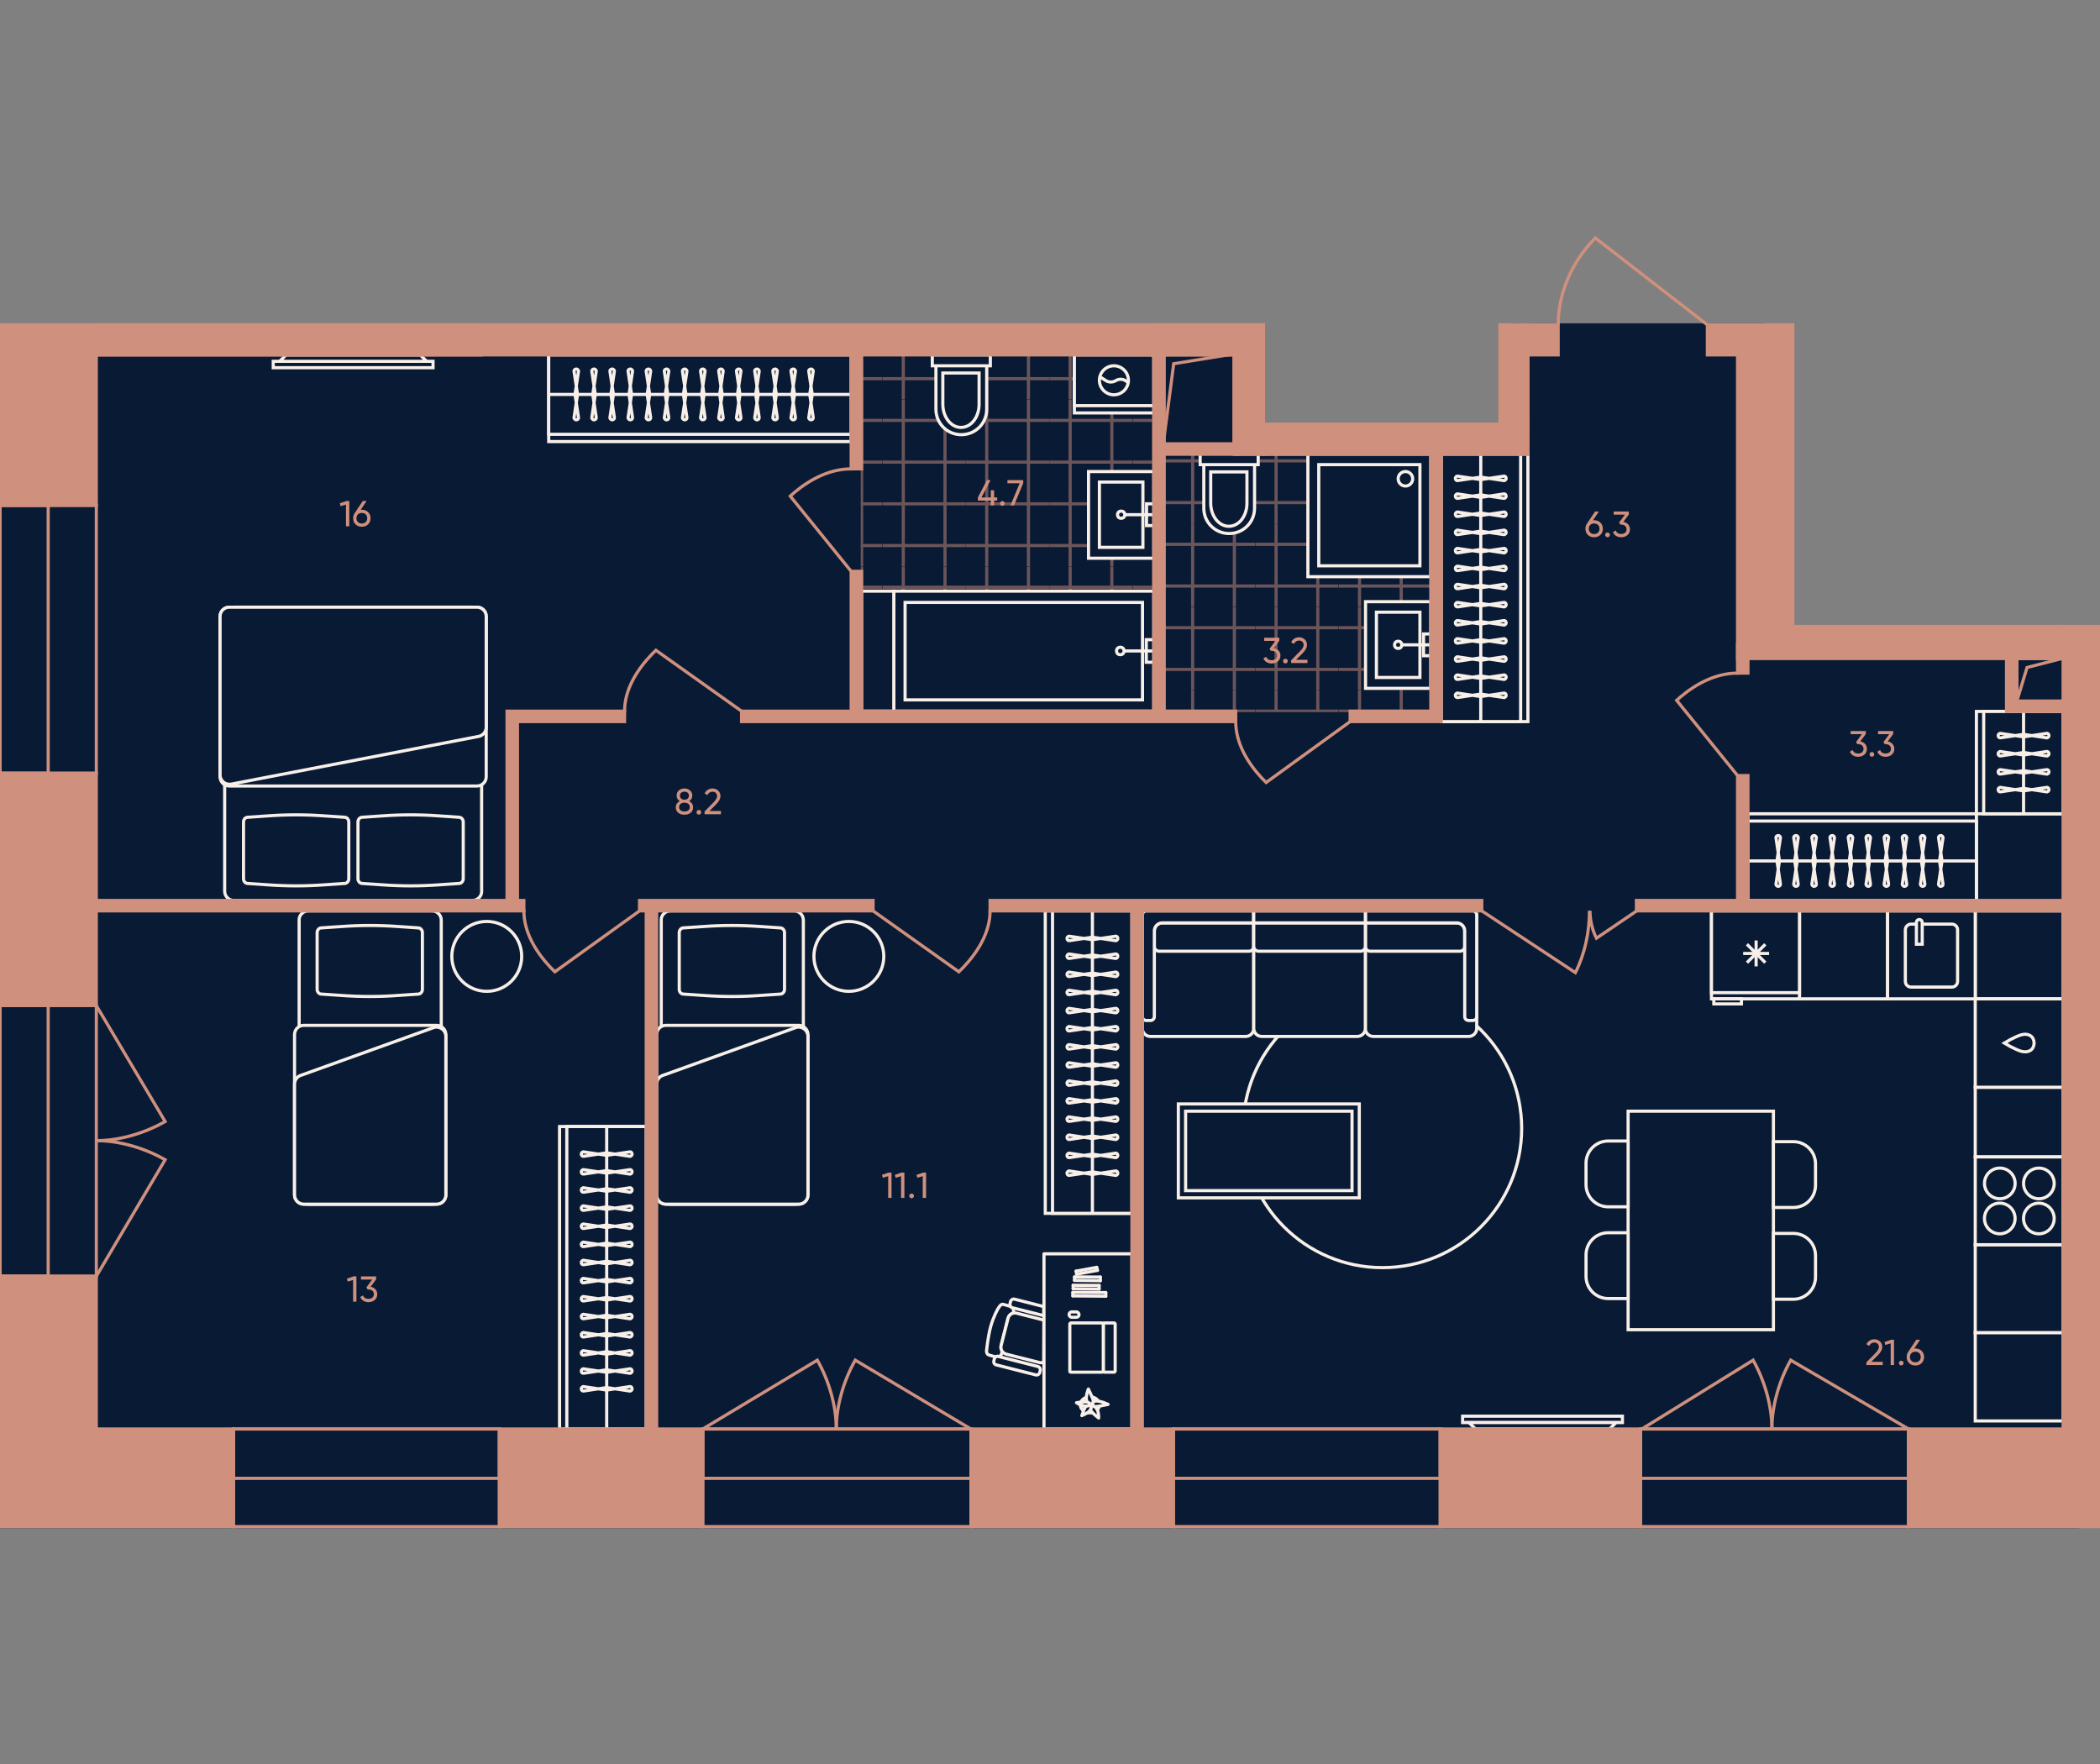 <?xml version="1.0" encoding="UTF-8"?><svg id="plan" xmlns="http://www.w3.org/2000/svg" xmlns:xlink="http://www.w3.org/1999/xlink" viewBox="0 0 500 420"><rect x="0" y="0" width="500" height="420" fill="#808080" stroke="none"/><defs><clipPath id="clippath"><polygon points="340.932 132.382 340.932 132.382 340.932 169.569 276.688 169.569 276.688 107.515 340.932 107.515 340.932 132.382" fill="none"/></clipPath><clipPath id="clippath-1"><rect x="338.586" y="164.354" width="19.862" height="19.862" fill="none"/></clipPath><clipPath id="clippath-2"><rect x="338.586" y="144.492" width="19.862" height="19.862" fill="none"/></clipPath><clipPath id="clippath-3"><rect x="338.586" y="124.63" width="19.862" height="19.862" fill="none"/></clipPath><clipPath id="clippath-4"><rect x="338.586" y="104.768" width="19.862" height="19.862" fill="none"/></clipPath><clipPath id="clippath-5"><rect x="318.724" y="164.354" width="19.862" height="19.862" fill="none"/></clipPath><clipPath id="clippath-6"><rect x="318.724" y="144.492" width="19.862" height="19.862" fill="none"/></clipPath><clipPath id="clippath-7"><rect x="318.724" y="124.63" width="19.862" height="19.862" fill="none"/></clipPath><clipPath id="clippath-8"><rect x="318.724" y="104.768" width="19.862" height="19.862" fill="none"/></clipPath><clipPath id="clippath-9"><rect x="298.862" y="164.354" width="19.862" height="19.862" fill="none"/></clipPath><clipPath id="clippath-10"><rect x="298.862" y="144.492" width="19.862" height="19.862" fill="none"/></clipPath><clipPath id="clippath-11"><rect x="298.862" y="124.63" width="19.862" height="19.862" fill="none"/></clipPath><clipPath id="clippath-12"><rect x="298.862" y="104.768" width="19.862" height="19.862" fill="none"/></clipPath><clipPath id="clippath-13"><rect x="279" y="164.354" width="19.862" height="19.862" fill="none"/></clipPath><clipPath id="clippath-14"><rect x="279" y="144.492" width="19.862" height="19.862" fill="none"/></clipPath><clipPath id="clippath-15"><rect x="279" y="124.63" width="19.862" height="19.862" fill="none"/></clipPath><clipPath id="clippath-16"><rect x="279" y="104.768" width="19.862" height="19.862" fill="none"/></clipPath><clipPath id="clippath-17"><rect x="259.138" y="164.354" width="19.862" height="19.862" fill="none"/></clipPath><clipPath id="clippath-18"><rect x="259.138" y="144.492" width="19.862" height="19.862" fill="none"/></clipPath><clipPath id="clippath-19"><rect x="259.138" y="124.63" width="19.862" height="19.862" fill="none"/></clipPath><clipPath id="clippath-20"><rect x="259.138" y="104.768" width="19.862" height="19.862" fill="none"/></clipPath><clipPath id="clippath-21"><polygon points="275.272 142.727 275.272 169.477 204.891 169.477 204.891 83.621 275.272 83.621 275.272 142.727 275.272 142.727" fill="none"/></clipPath><clipPath id="clippath-22"><rect x="190.244" y="154.716" width="19.862" height="19.862" fill="none"/></clipPath><clipPath id="clippath-23"><rect x="210.106" y="154.716" width="19.862" height="19.862" fill="none"/></clipPath><clipPath id="clippath-24"><rect x="229.968" y="154.716" width="19.862" height="19.862" fill="none"/></clipPath><clipPath id="clippath-25"><rect x="249.83" y="154.716" width="19.862" height="19.862" fill="none"/></clipPath><clipPath id="clippath-26"><rect x="269.692" y="154.716" width="19.862" height="19.862" fill="none"/></clipPath><clipPath id="clippath-27"><rect x="190.244" y="134.854" width="19.862" height="19.862" fill="none"/></clipPath><clipPath id="clippath-28"><rect x="210.106" y="134.854" width="19.862" height="19.862" fill="none"/></clipPath><clipPath id="clippath-29"><rect x="229.968" y="134.854" width="19.862" height="19.862" fill="none"/></clipPath><clipPath id="clippath-30"><rect x="249.83" y="134.854" width="19.862" height="19.862" fill="none"/></clipPath><clipPath id="clippath-31"><rect x="269.692" y="134.854" width="19.862" height="19.862" fill="none"/></clipPath><clipPath id="clippath-32"><rect x="190.244" y="114.992" width="19.862" height="19.862" fill="none"/></clipPath><clipPath id="clippath-33"><rect x="210.106" y="114.992" width="19.862" height="19.862" fill="none"/></clipPath><clipPath id="clippath-34"><rect x="229.968" y="114.992" width="19.862" height="19.862" fill="none"/></clipPath><clipPath id="clippath-35"><rect x="249.83" y="114.992" width="19.862" height="19.862" fill="none"/></clipPath><clipPath id="clippath-36"><rect x="269.692" y="114.992" width="19.862" height="19.862" fill="none"/></clipPath><clipPath id="clippath-37"><rect x="190.244" y="95.13" width="19.862" height="19.862" fill="none"/></clipPath><clipPath id="clippath-38"><rect x="210.106" y="95.13" width="19.862" height="19.862" fill="none"/></clipPath><clipPath id="clippath-39"><rect x="229.968" y="95.13" width="19.862" height="19.862" fill="none"/></clipPath><clipPath id="clippath-40"><rect x="249.83" y="95.13" width="19.862" height="19.862" fill="none"/></clipPath><clipPath id="clippath-41"><rect x="269.692" y="95.13" width="19.862" height="19.862" fill="none"/></clipPath><clipPath id="clippath-42"><rect x="190.244" y="75.269" width="19.862" height="19.862" fill="none"/></clipPath><clipPath id="clippath-43"><rect x="210.106" y="75.269" width="19.862" height="19.862" fill="none"/></clipPath><clipPath id="clippath-44"><rect x="229.968" y="75.269" width="19.862" height="19.862" fill="none"/></clipPath><clipPath id="clippath-45"><rect x="249.83" y="75.269" width="19.862" height="19.862" fill="none"/></clipPath><clipPath id="clippath-46"><rect x="269.692" y="75.269" width="19.862" height="19.862" fill="none"/></clipPath></defs><g id="Floor"><polygon points="494.691 150.519 419.847 150.519 419.847 77.351 360.16 77.351 360.16 105.827 296.002 105.827 296.002 81.596 278.315 81.596 278.005 81.596 0 81.596 0 363.477 494.691 363.477 494.691 150.519" fill="#091a35" stroke="#091a35" stroke-miterlimit="10" stroke-width=".75"/><g id="Wet_Floor"><g clip-path="url(#clippath)"><g clip-path="url(#clippath-1)"><g opacity=".5"><line x1="358.448" y1="179.251" x2="338.586" y2="179.251" fill="none" stroke="#cf907d" stroke-width=".75"/><line x1="338.586" y1="169.32" x2="358.448" y2="169.32" fill="none" stroke="#cf907d" stroke-width=".75"/><line x1="343.551" y1="184.216" x2="343.551" y2="164.354" fill="none" stroke="#cf907d" stroke-width=".75"/><line x1="353.482" y1="164.354" x2="353.482" y2="184.216" fill="none" stroke="#cf907d" stroke-width=".75"/></g></g><g clip-path="url(#clippath-2)"><g opacity=".5"><line x1="358.448" y1="159.389" x2="338.586" y2="159.389" fill="none" stroke="#cf907d" stroke-width=".75"/><line x1="338.586" y1="149.458" x2="358.448" y2="149.458" fill="none" stroke="#cf907d" stroke-width=".75"/><line x1="343.551" y1="164.354" x2="343.551" y2="144.492" fill="none" stroke="#cf907d" stroke-width=".75"/><line x1="353.482" y1="144.492" x2="353.482" y2="164.354" fill="none" stroke="#cf907d" stroke-width=".75"/></g></g><g clip-path="url(#clippath-3)"><g opacity=".5"><line x1="358.448" y1="139.527" x2="338.586" y2="139.527" fill="none" stroke="#cf907d" stroke-width=".75"/><line x1="338.586" y1="129.596" x2="358.448" y2="129.596" fill="none" stroke="#cf907d" stroke-width=".75"/><line x1="343.551" y1="144.492" x2="343.551" y2="124.63" fill="none" stroke="#cf907d" stroke-width=".75"/><line x1="353.482" y1="124.63" x2="353.482" y2="144.492" fill="none" stroke="#cf907d" stroke-width=".75"/></g></g><g clip-path="url(#clippath-4)"><g opacity=".5"><line x1="358.448" y1="119.665" x2="338.586" y2="119.665" fill="none" stroke="#cf907d" stroke-width=".75"/><line x1="338.586" y1="109.734" x2="358.448" y2="109.734" fill="none" stroke="#cf907d" stroke-width=".75"/><line x1="343.551" y1="124.63" x2="343.551" y2="104.769" fill="none" stroke="#cf907d" stroke-width=".75"/><line x1="353.482" y1="104.769" x2="353.482" y2="124.63" fill="none" stroke="#cf907d" stroke-width=".75"/></g></g><g clip-path="url(#clippath-5)"><g opacity=".5"><line x1="338.586" y1="179.251" x2="318.724" y2="179.251" fill="none" stroke="#cf907d" stroke-width=".75"/><line x1="318.724" y1="169.32" x2="338.586" y2="169.32" fill="none" stroke="#cf907d" stroke-width=".75"/><line x1="323.69" y1="184.216" x2="323.69" y2="164.354" fill="none" stroke="#cf907d" stroke-width=".75"/><line x1="333.621" y1="164.354" x2="333.621" y2="184.216" fill="none" stroke="#cf907d" stroke-width=".75"/></g></g><g clip-path="url(#clippath-6)"><g opacity=".5"><line x1="338.586" y1="159.389" x2="318.724" y2="159.389" fill="none" stroke="#cf907d" stroke-width=".75"/><line x1="318.724" y1="149.458" x2="338.586" y2="149.458" fill="none" stroke="#cf907d" stroke-width=".75"/><line x1="323.69" y1="164.354" x2="323.69" y2="144.492" fill="none" stroke="#cf907d" stroke-width=".75"/><line x1="333.621" y1="144.492" x2="333.621" y2="164.354" fill="none" stroke="#cf907d" stroke-width=".75"/></g></g><g clip-path="url(#clippath-7)"><g opacity=".5"><line x1="338.586" y1="139.527" x2="318.724" y2="139.527" fill="none" stroke="#cf907d" stroke-width=".75"/><line x1="318.724" y1="129.596" x2="338.586" y2="129.596" fill="none" stroke="#cf907d" stroke-width=".75"/><line x1="323.69" y1="144.492" x2="323.69" y2="124.63" fill="none" stroke="#cf907d" stroke-width=".75"/><line x1="333.621" y1="124.63" x2="333.621" y2="144.492" fill="none" stroke="#cf907d" stroke-width=".75"/></g></g><g clip-path="url(#clippath-8)"><g opacity=".5"><line x1="338.586" y1="119.665" x2="318.724" y2="119.665" fill="none" stroke="#cf907d" stroke-width=".75"/><line x1="318.724" y1="109.734" x2="338.586" y2="109.734" fill="none" stroke="#cf907d" stroke-width=".75"/><line x1="323.69" y1="124.63" x2="323.69" y2="104.769" fill="none" stroke="#cf907d" stroke-width=".75"/><line x1="333.621" y1="104.769" x2="333.621" y2="124.63" fill="none" stroke="#cf907d" stroke-width=".75"/></g></g><g clip-path="url(#clippath-9)"><g opacity=".5"><line x1="318.724" y1="179.251" x2="298.862" y2="179.251" fill="none" stroke="#cf907d" stroke-width=".75"/><line x1="298.862" y1="169.32" x2="318.724" y2="169.32" fill="none" stroke="#cf907d" stroke-width=".75"/><line x1="303.828" y1="184.216" x2="303.828" y2="164.354" fill="none" stroke="#cf907d" stroke-width=".75"/><line x1="313.759" y1="164.354" x2="313.759" y2="184.216" fill="none" stroke="#cf907d" stroke-width=".75"/></g></g><g clip-path="url(#clippath-10)"><g opacity=".5"><line x1="318.724" y1="159.389" x2="298.862" y2="159.389" fill="none" stroke="#cf907d" stroke-width=".75"/><line x1="298.862" y1="149.458" x2="318.724" y2="149.458" fill="none" stroke="#cf907d" stroke-width=".75"/><line x1="303.828" y1="164.354" x2="303.828" y2="144.492" fill="none" stroke="#cf907d" stroke-width=".75"/><line x1="313.759" y1="144.492" x2="313.759" y2="164.354" fill="none" stroke="#cf907d" stroke-width=".75"/></g></g><g clip-path="url(#clippath-11)"><g opacity=".5"><line x1="318.724" y1="139.527" x2="298.862" y2="139.527" fill="none" stroke="#cf907d" stroke-width=".75"/><line x1="298.862" y1="129.596" x2="318.724" y2="129.596" fill="none" stroke="#cf907d" stroke-width=".75"/><line x1="303.828" y1="144.492" x2="303.828" y2="124.63" fill="none" stroke="#cf907d" stroke-width=".75"/><line x1="313.759" y1="124.63" x2="313.759" y2="144.492" fill="none" stroke="#cf907d" stroke-width=".75"/></g></g><g clip-path="url(#clippath-12)"><g opacity=".5"><line x1="318.724" y1="119.665" x2="298.862" y2="119.665" fill="none" stroke="#cf907d" stroke-width=".75"/><line x1="298.862" y1="109.734" x2="318.724" y2="109.734" fill="none" stroke="#cf907d" stroke-width=".75"/><line x1="303.828" y1="124.63" x2="303.828" y2="104.769" fill="none" stroke="#cf907d" stroke-width=".75"/><line x1="313.759" y1="104.769" x2="313.759" y2="124.63" fill="none" stroke="#cf907d" stroke-width=".75"/></g></g><g clip-path="url(#clippath-13)"><g opacity=".5"><line x1="298.862" y1="179.251" x2="279" y2="179.251" fill="none" stroke="#cf907d" stroke-width=".75"/><line x1="279" y1="169.32" x2="298.862" y2="169.32" fill="none" stroke="#cf907d" stroke-width=".75"/><line x1="283.966" y1="184.216" x2="283.966" y2="164.354" fill="none" stroke="#cf907d" stroke-width=".75"/><line x1="293.897" y1="164.354" x2="293.897" y2="184.216" fill="none" stroke="#cf907d" stroke-width=".75"/></g></g><g clip-path="url(#clippath-14)"><g opacity=".5"><line x1="298.862" y1="159.389" x2="279" y2="159.389" fill="none" stroke="#cf907d" stroke-width=".75"/><line x1="279" y1="149.458" x2="298.862" y2="149.458" fill="none" stroke="#cf907d" stroke-width=".75"/><line x1="283.966" y1="164.354" x2="283.966" y2="144.492" fill="none" stroke="#cf907d" stroke-width=".75"/><line x1="293.897" y1="144.492" x2="293.897" y2="164.354" fill="none" stroke="#cf907d" stroke-width=".75"/></g></g><g clip-path="url(#clippath-15)"><g opacity=".5"><line x1="298.862" y1="139.527" x2="279" y2="139.527" fill="none" stroke="#cf907d" stroke-width=".75"/><line x1="279" y1="129.596" x2="298.862" y2="129.596" fill="none" stroke="#cf907d" stroke-width=".75"/><line x1="283.966" y1="144.492" x2="283.966" y2="124.63" fill="none" stroke="#cf907d" stroke-width=".75"/><line x1="293.897" y1="124.63" x2="293.897" y2="144.492" fill="none" stroke="#cf907d" stroke-width=".75"/></g></g><g clip-path="url(#clippath-16)"><g opacity=".5"><line x1="298.862" y1="119.665" x2="279" y2="119.665" fill="none" stroke="#cf907d" stroke-width=".75"/><line x1="279" y1="109.734" x2="298.862" y2="109.734" fill="none" stroke="#cf907d" stroke-width=".75"/><line x1="283.966" y1="124.63" x2="283.966" y2="104.769" fill="none" stroke="#cf907d" stroke-width=".75"/><line x1="293.897" y1="104.769" x2="293.897" y2="124.63" fill="none" stroke="#cf907d" stroke-width=".75"/></g></g><g clip-path="url(#clippath-17)"><g opacity=".5"><line x1="279" y1="179.251" x2="259.139" y2="179.251" fill="none" stroke="#cf907d" stroke-width=".75"/><line x1="259.139" y1="169.32" x2="279" y2="169.32" fill="none" stroke="#cf907d" stroke-width=".75"/><line x1="264.104" y1="184.216" x2="264.104" y2="164.354" fill="none" stroke="#cf907d" stroke-width=".75"/><line x1="274.035" y1="164.354" x2="274.035" y2="184.216" fill="none" stroke="#cf907d" stroke-width=".75"/></g></g><g clip-path="url(#clippath-18)"><g opacity=".5"><line x1="279" y1="159.389" x2="259.139" y2="159.389" fill="none" stroke="#cf907d" stroke-width=".75"/><line x1="259.139" y1="149.458" x2="279" y2="149.458" fill="none" stroke="#cf907d" stroke-width=".75"/><line x1="264.104" y1="164.354" x2="264.104" y2="144.492" fill="none" stroke="#cf907d" stroke-width=".75"/><line x1="274.035" y1="144.492" x2="274.035" y2="164.354" fill="none" stroke="#cf907d" stroke-width=".75"/></g></g><g clip-path="url(#clippath-19)"><g opacity=".5"><line x1="279" y1="139.527" x2="259.139" y2="139.527" fill="none" stroke="#cf907d" stroke-width=".75"/><line x1="259.139" y1="129.596" x2="279" y2="129.596" fill="none" stroke="#cf907d" stroke-width=".75"/><line x1="264.104" y1="144.492" x2="264.104" y2="124.63" fill="none" stroke="#cf907d" stroke-width=".75"/><line x1="274.035" y1="124.63" x2="274.035" y2="144.492" fill="none" stroke="#cf907d" stroke-width=".75"/></g></g><g clip-path="url(#clippath-20)"><g opacity=".5"><line x1="279" y1="119.665" x2="259.139" y2="119.665" fill="none" stroke="#cf907d" stroke-width=".75"/><line x1="259.139" y1="109.734" x2="279" y2="109.734" fill="none" stroke="#cf907d" stroke-width=".75"/><line x1="264.104" y1="124.63" x2="264.104" y2="104.769" fill="none" stroke="#cf907d" stroke-width=".75"/><line x1="274.035" y1="104.769" x2="274.035" y2="124.63" fill="none" stroke="#cf907d" stroke-width=".75"/></g></g></g></g><g id="Wet_Floor-2"><g clip-path="url(#clippath-21)"><g clip-path="url(#clippath-22)"><g opacity=".5"><line x1="195.209" y1="174.578" x2="195.209" y2="154.716" fill="none" stroke="#cf907d" stroke-width=".75"/><line x1="205.14" y1="154.716" x2="205.14" y2="174.578" fill="none" stroke="#cf907d" stroke-width=".75"/><line x1="190.244" y1="159.682" x2="210.106" y2="159.682" fill="none" stroke="#cf907d" stroke-width=".75"/><line x1="210.106" y1="169.613" x2="190.244" y2="169.613" fill="none" stroke="#cf907d" stroke-width=".75"/></g></g><g clip-path="url(#clippath-23)"><g opacity=".5"><line x1="215.071" y1="174.578" x2="215.071" y2="154.716" fill="none" stroke="#cf907d" stroke-width=".75"/><line x1="225.002" y1="154.716" x2="225.002" y2="174.578" fill="none" stroke="#cf907d" stroke-width=".75"/><line x1="210.106" y1="159.682" x2="229.968" y2="159.682" fill="none" stroke="#cf907d" stroke-width=".75"/><line x1="229.968" y1="169.613" x2="210.106" y2="169.613" fill="none" stroke="#cf907d" stroke-width=".75"/></g></g><g clip-path="url(#clippath-24)"><g opacity=".5"><line x1="234.933" y1="174.578" x2="234.933" y2="154.716" fill="none" stroke="#cf907d" stroke-width=".75"/><line x1="244.864" y1="154.716" x2="244.864" y2="174.578" fill="none" stroke="#cf907d" stroke-width=".75"/><line x1="229.968" y1="159.682" x2="249.83" y2="159.682" fill="none" stroke="#cf907d" stroke-width=".75"/><line x1="249.83" y1="169.613" x2="229.968" y2="169.613" fill="none" stroke="#cf907d" stroke-width=".75"/></g></g><g clip-path="url(#clippath-25)"><g opacity=".5"><line x1="254.795" y1="174.578" x2="254.795" y2="154.716" fill="none" stroke="#cf907d" stroke-width=".75"/><line x1="264.726" y1="154.716" x2="264.726" y2="174.578" fill="none" stroke="#cf907d" stroke-width=".75"/><line x1="249.83" y1="159.682" x2="269.692" y2="159.682" fill="none" stroke="#cf907d" stroke-width=".75"/><line x1="269.692" y1="169.613" x2="249.83" y2="169.613" fill="none" stroke="#cf907d" stroke-width=".75"/></g></g><g clip-path="url(#clippath-26)"><g opacity=".5"><line x1="274.657" y1="174.578" x2="274.657" y2="154.716" fill="none" stroke="#cf907d" stroke-width=".75"/><line x1="284.588" y1="154.716" x2="284.588" y2="174.578" fill="none" stroke="#cf907d" stroke-width=".75"/><line x1="269.692" y1="159.682" x2="289.553" y2="159.682" fill="none" stroke="#cf907d" stroke-width=".75"/><line x1="289.553" y1="169.613" x2="269.692" y2="169.613" fill="none" stroke="#cf907d" stroke-width=".75"/></g></g><g clip-path="url(#clippath-27)"><g opacity=".5"><line x1="195.209" y1="154.716" x2="195.209" y2="134.854" fill="none" stroke="#cf907d" stroke-width=".75"/><line x1="205.14" y1="134.854" x2="205.14" y2="154.716" fill="none" stroke="#cf907d" stroke-width=".75"/><line x1="190.244" y1="139.82" x2="210.106" y2="139.82" fill="none" stroke="#cf907d" stroke-width=".75"/><line x1="210.106" y1="149.751" x2="190.244" y2="149.751" fill="none" stroke="#cf907d" stroke-width=".75"/></g></g><g clip-path="url(#clippath-28)"><g opacity=".5"><line x1="215.071" y1="154.716" x2="215.071" y2="134.854" fill="none" stroke="#cf907d" stroke-width=".75"/><line x1="225.002" y1="134.854" x2="225.002" y2="154.716" fill="none" stroke="#cf907d" stroke-width=".75"/><line x1="210.106" y1="139.82" x2="229.968" y2="139.82" fill="none" stroke="#cf907d" stroke-width=".75"/><line x1="229.968" y1="149.751" x2="210.106" y2="149.751" fill="none" stroke="#cf907d" stroke-width=".75"/></g></g><g clip-path="url(#clippath-29)"><g opacity=".5"><line x1="234.933" y1="154.716" x2="234.933" y2="134.854" fill="none" stroke="#cf907d" stroke-width=".75"/><line x1="244.864" y1="134.854" x2="244.864" y2="154.716" fill="none" stroke="#cf907d" stroke-width=".75"/><line x1="229.968" y1="139.82" x2="249.83" y2="139.82" fill="none" stroke="#cf907d" stroke-width=".75"/><line x1="249.83" y1="149.751" x2="229.968" y2="149.751" fill="none" stroke="#cf907d" stroke-width=".75"/></g></g><g clip-path="url(#clippath-30)"><g opacity=".5"><line x1="254.795" y1="154.716" x2="254.795" y2="134.854" fill="none" stroke="#cf907d" stroke-width=".75"/><line x1="264.726" y1="134.854" x2="264.726" y2="154.716" fill="none" stroke="#cf907d" stroke-width=".75"/><line x1="249.83" y1="139.82" x2="269.692" y2="139.82" fill="none" stroke="#cf907d" stroke-width=".75"/><line x1="269.692" y1="149.751" x2="249.83" y2="149.751" fill="none" stroke="#cf907d" stroke-width=".75"/></g></g><g clip-path="url(#clippath-31)"><g opacity=".5"><line x1="274.657" y1="154.716" x2="274.657" y2="134.854" fill="none" stroke="#cf907d" stroke-width=".75"/><line x1="284.588" y1="134.854" x2="284.588" y2="154.716" fill="none" stroke="#cf907d" stroke-width=".75"/><line x1="269.692" y1="139.82" x2="289.553" y2="139.82" fill="none" stroke="#cf907d" stroke-width=".75"/><line x1="289.553" y1="149.751" x2="269.692" y2="149.751" fill="none" stroke="#cf907d" stroke-width=".75"/></g></g><g clip-path="url(#clippath-32)"><g opacity=".5"><line x1="195.209" y1="134.854" x2="195.209" y2="114.992" fill="none" stroke="#cf907d" stroke-width=".75"/><line x1="205.14" y1="114.992" x2="205.14" y2="134.854" fill="none" stroke="#cf907d" stroke-width=".75"/><line x1="190.244" y1="119.958" x2="210.106" y2="119.958" fill="none" stroke="#cf907d" stroke-width=".75"/><line x1="210.106" y1="129.889" x2="190.244" y2="129.889" fill="none" stroke="#cf907d" stroke-width=".75"/></g></g><g clip-path="url(#clippath-33)"><g opacity=".5"><line x1="215.071" y1="134.854" x2="215.071" y2="114.992" fill="none" stroke="#cf907d" stroke-width=".75"/><line x1="225.002" y1="114.992" x2="225.002" y2="134.854" fill="none" stroke="#cf907d" stroke-width=".75"/><line x1="210.106" y1="119.958" x2="229.968" y2="119.958" fill="none" stroke="#cf907d" stroke-width=".75"/><line x1="229.968" y1="129.889" x2="210.106" y2="129.889" fill="none" stroke="#cf907d" stroke-width=".75"/></g></g><g clip-path="url(#clippath-34)"><g opacity=".5"><line x1="234.933" y1="134.854" x2="234.933" y2="114.992" fill="none" stroke="#cf907d" stroke-width=".75"/><line x1="244.864" y1="114.992" x2="244.864" y2="134.854" fill="none" stroke="#cf907d" stroke-width=".75"/><line x1="229.968" y1="119.958" x2="249.83" y2="119.958" fill="none" stroke="#cf907d" stroke-width=".75"/><line x1="249.83" y1="129.889" x2="229.968" y2="129.889" fill="none" stroke="#cf907d" stroke-width=".75"/></g></g><g clip-path="url(#clippath-35)"><g opacity=".5"><line x1="254.795" y1="134.854" x2="254.795" y2="114.992" fill="none" stroke="#cf907d" stroke-width=".75"/><line x1="264.726" y1="114.992" x2="264.726" y2="134.854" fill="none" stroke="#cf907d" stroke-width=".75"/><line x1="249.83" y1="119.958" x2="269.692" y2="119.958" fill="none" stroke="#cf907d" stroke-width=".75"/><line x1="269.692" y1="129.889" x2="249.83" y2="129.889" fill="none" stroke="#cf907d" stroke-width=".75"/></g></g><g clip-path="url(#clippath-36)"><g opacity=".5"><line x1="274.657" y1="134.854" x2="274.657" y2="114.992" fill="none" stroke="#cf907d" stroke-width=".75"/><line x1="284.588" y1="114.992" x2="284.588" y2="134.854" fill="none" stroke="#cf907d" stroke-width=".75"/><line x1="269.692" y1="119.958" x2="289.553" y2="119.958" fill="none" stroke="#cf907d" stroke-width=".75"/><line x1="289.553" y1="129.889" x2="269.692" y2="129.889" fill="none" stroke="#cf907d" stroke-width=".75"/></g></g><g clip-path="url(#clippath-37)"><g opacity=".5"><line x1="195.209" y1="114.992" x2="195.209" y2="95.13" fill="none" stroke="#cf907d" stroke-width=".75"/><line x1="205.14" y1="95.13" x2="205.14" y2="114.992" fill="none" stroke="#cf907d" stroke-width=".75"/><line x1="190.244" y1="100.096" x2="210.106" y2="100.096" fill="none" stroke="#cf907d" stroke-width=".75"/><line x1="210.106" y1="110.027" x2="190.244" y2="110.027" fill="none" stroke="#cf907d" stroke-width=".75"/></g></g><g clip-path="url(#clippath-38)"><g opacity=".5"><line x1="215.071" y1="114.992" x2="215.071" y2="95.13" fill="none" stroke="#cf907d" stroke-width=".75"/><line x1="225.002" y1="95.13" x2="225.002" y2="114.992" fill="none" stroke="#cf907d" stroke-width=".75"/><line x1="210.106" y1="100.096" x2="229.968" y2="100.096" fill="none" stroke="#cf907d" stroke-width=".75"/><line x1="229.968" y1="110.027" x2="210.106" y2="110.027" fill="none" stroke="#cf907d" stroke-width=".75"/></g></g><g clip-path="url(#clippath-39)"><g opacity=".5"><line x1="234.933" y1="114.992" x2="234.933" y2="95.13" fill="none" stroke="#cf907d" stroke-width=".75"/><line x1="244.864" y1="95.13" x2="244.864" y2="114.992" fill="none" stroke="#cf907d" stroke-width=".75"/><line x1="229.968" y1="100.096" x2="249.83" y2="100.096" fill="none" stroke="#cf907d" stroke-width=".75"/><line x1="249.83" y1="110.027" x2="229.968" y2="110.027" fill="none" stroke="#cf907d" stroke-width=".75"/></g></g><g clip-path="url(#clippath-40)"><g opacity=".5"><line x1="254.795" y1="114.992" x2="254.795" y2="95.13" fill="none" stroke="#cf907d" stroke-width=".75"/><line x1="264.726" y1="95.13" x2="264.726" y2="114.992" fill="none" stroke="#cf907d" stroke-width=".75"/><line x1="249.83" y1="100.096" x2="269.692" y2="100.096" fill="none" stroke="#cf907d" stroke-width=".75"/><line x1="269.692" y1="110.027" x2="249.83" y2="110.027" fill="none" stroke="#cf907d" stroke-width=".75"/></g></g><g clip-path="url(#clippath-41)"><g opacity=".5"><line x1="274.657" y1="114.992" x2="274.657" y2="95.13" fill="none" stroke="#cf907d" stroke-width=".75"/><line x1="284.588" y1="95.13" x2="284.588" y2="114.992" fill="none" stroke="#cf907d" stroke-width=".75"/><line x1="269.692" y1="100.096" x2="289.553" y2="100.096" fill="none" stroke="#cf907d" stroke-width=".75"/><line x1="289.553" y1="110.027" x2="269.692" y2="110.027" fill="none" stroke="#cf907d" stroke-width=".75"/></g></g><g clip-path="url(#clippath-42)"><g opacity=".5"><line x1="195.209" y1="95.13" x2="195.209" y2="75.269" fill="none" stroke="#cf907d" stroke-width=".75"/><line x1="205.14" y1="75.269" x2="205.14" y2="95.13" fill="none" stroke="#cf907d" stroke-width=".75"/><line x1="190.244" y1="80.234" x2="210.106" y2="80.234" fill="none" stroke="#cf907d" stroke-width=".75"/><line x1="210.106" y1="90.165" x2="190.244" y2="90.165" fill="none" stroke="#cf907d" stroke-width=".75"/></g></g><g clip-path="url(#clippath-43)"><g opacity=".5"><line x1="215.071" y1="95.13" x2="215.071" y2="75.269" fill="none" stroke="#cf907d" stroke-width=".75"/><line x1="225.002" y1="75.269" x2="225.002" y2="95.13" fill="none" stroke="#cf907d" stroke-width=".75"/><line x1="210.106" y1="80.234" x2="229.968" y2="80.234" fill="none" stroke="#cf907d" stroke-width=".75"/><line x1="229.968" y1="90.165" x2="210.106" y2="90.165" fill="none" stroke="#cf907d" stroke-width=".75"/></g></g><g clip-path="url(#clippath-44)"><g opacity=".5"><line x1="234.933" y1="95.13" x2="234.933" y2="75.269" fill="none" stroke="#cf907d" stroke-width=".75"/><line x1="244.864" y1="75.269" x2="244.864" y2="95.13" fill="none" stroke="#cf907d" stroke-width=".75"/><line x1="229.968" y1="80.234" x2="249.83" y2="80.234" fill="none" stroke="#cf907d" stroke-width=".75"/><line x1="249.83" y1="90.165" x2="229.968" y2="90.165" fill="none" stroke="#cf907d" stroke-width=".75"/></g></g><g clip-path="url(#clippath-45)"><g opacity=".5"><line x1="254.795" y1="95.13" x2="254.795" y2="75.269" fill="none" stroke="#cf907d" stroke-width=".75"/><line x1="264.726" y1="75.269" x2="264.726" y2="95.13" fill="none" stroke="#cf907d" stroke-width=".75"/><line x1="249.83" y1="80.234" x2="269.692" y2="80.234" fill="none" stroke="#cf907d" stroke-width=".75"/><line x1="269.692" y1="90.165" x2="249.83" y2="90.165" fill="none" stroke="#cf907d" stroke-width=".75"/></g></g><g clip-path="url(#clippath-46)"><g opacity=".5"><line x1="274.657" y1="95.13" x2="274.657" y2="75.269" fill="none" stroke="#cf907d" stroke-width=".75"/><line x1="284.588" y1="75.269" x2="284.588" y2="95.13" fill="none" stroke="#cf907d" stroke-width=".75"/><line x1="269.692" y1="80.234" x2="289.553" y2="80.234" fill="none" stroke="#cf907d" stroke-width=".75"/><line x1="289.553" y1="90.165" x2="269.692" y2="90.165" fill="none" stroke="#cf907d" stroke-width=".75"/></g></g></g></g></g><g id="Furniture"><g id="Bathroom"><g id="WC"><g id="WC_2"><path d="m286.619,110.627h12.95v-2.59h-13.814v2.59h.863Z" fill="#091a35"/><path d="m286.619,120.988c0,3.367,2.676,6.043,6.043,6.043s6.043-2.676,6.043-6.043v-10.36h-12.087v10.36Z" fill="#091a35"/><path d="m286.619,110.627h12.087m-12.087,0v10.36c0,3.367,2.676,6.043,6.043,6.043s6.043-2.676,6.043-6.043v-10.36m-12.087,0h-.863v-2.59h13.814v2.59h-.863" fill="#091a35" stroke="#f8f0e8" stroke-width=".75"/></g><path id="WC_3" d="m288.26,119.779c0,3.022,1.899,5.525,4.317,5.525s4.317-2.417,4.317-5.525v-7.425h-8.633v7.425Z" fill="#091a35" stroke="#f8f0e8" stroke-width=".75"/></g><g id="WC-2"><g id="WC_2-2"><path d="m222.842,87.091h12.95v-2.59h-13.814v2.59h.863Z" fill="#091a35"/><path d="m222.842,97.451c0,3.367,2.676,6.043,6.043,6.043s6.043-2.676,6.043-6.043v-10.36h-12.087v10.36Z" fill="#091a35"/><path d="m222.842,87.091h12.087m-12.087,0v10.36c0,3.367,2.676,6.043,6.043,6.043s6.043-2.676,6.043-6.043v-10.36m-12.087,0h-.863v-2.59h13.814v2.59h-.863" fill="#091a35" stroke="#f8f0e8" stroke-width=".75"/></g><path id="WC_3-2" d="m224.482,96.243c0,3.022,1.899,5.525,4.317,5.525s4.317-2.417,4.317-5.525v-7.425h-8.633v7.425Z" fill="#091a35" stroke="#f8f0e8" stroke-width=".75"/></g><g id="Sinc"><rect id="Rectangle_105_2" x="325.128" y="143.256" width="15.54" height="20.634" fill="#091a35" stroke="#f8f0e8" stroke-width=".75"/><rect id="Rectangle_106_3" x="327.718" y="145.76" width="10.36" height="15.54" fill="#091a35" stroke="#f8f0e8" stroke-width=".75"/><g id="Tap_2"><rect id="Rectangle_106_4" x="338.941" y="150.94" width="1.727" height="5.18" fill="#091a35" stroke="#f8f0e8" stroke-width=".75"/><circle id="Ellipse_108_2" cx="332.898" cy="153.53" r=".863" fill="#091a35" stroke="#f8f0e8" stroke-width=".75"/><path id="Vector_19_2" d="m333.761,153.53h6.907" fill="#091a35" stroke="#f8f0e8" stroke-width=".75"/></g></g><g id="Sinc-2"><rect id="Rectangle_105_2-2" x="259.173" y="112.275" width="15.54" height="20.634" fill="#091a35" stroke="#f8f0e8" stroke-width=".75"/><rect id="Rectangle_106_3-2" x="261.763" y="114.778" width="10.36" height="15.54" fill="#091a35" stroke="#f8f0e8" stroke-width=".75"/><g id="Tap_2-2"><rect id="Rectangle_106_4-2" x="272.986" y="119.958" width="1.727" height="5.18" fill="#091a35" stroke="#f8f0e8" stroke-width=".75"/><circle id="Ellipse_108_2-2" cx="266.943" cy="122.548" r=".863" fill="#091a35" stroke="#f8f0e8" stroke-width=".75"/><path id="Vector_19_2-2" d="m267.806,122.548h6.907" fill="#091a35" stroke="#f8f0e8" stroke-width=".75"/></g></g><g id="Shower"><rect id="Rectangle_106_7" x="311.401" y="108.037" width="29.267" height="29.267" fill="#091a35" stroke="#f8f0e8" stroke-width=".75"/><rect id="Rectangle_107" x="313.991" y="110.627" width="24.087" height="24.087" fill="#091a35" stroke="#f8f0e8" stroke-width=".75"/><circle id="Ellipse_108_4" cx="334.625" cy="113.995" r="1.727" fill="#091a35" stroke="#f8f0e8" stroke-width=".75"/></g><g id="WM"><rect id="Rectangle_105_4" x="255.806" y="84.501" width="18.907" height="13.814" fill="#091a35" stroke="#f8f0e8" stroke-width=".75"/><rect id="Rectangle_106_8" x="255.806" y="84.501" width="18.907" height="12.087" fill="#091a35" stroke="#f8f0e8" stroke-width=".75"/><g id="Vector_3"><path d="m265.216,93.998c-1.899,0-3.453-1.554-3.453-3.453s1.554-3.453,3.453-3.453,3.453,1.554,3.453,3.453-1.554,3.453-3.453,3.453Z" fill="#091a35"/><path d="m261.849,89.681l1.468.95c.691.432,1.64.432,2.331,0,.863-.518,1.899-.432,2.676.259l.287.287m-3.395,2.821c-1.899,0-3.453-1.554-3.453-3.453s1.554-3.453,3.453-3.453,3.453,1.554,3.453,3.453-1.554,3.453-3.453,3.453Z" fill="none" stroke="#f8f0e8" stroke-width=".75"/></g></g><g id="Bath"><rect id="Rectangle_105_3" x="212.807" y="140.746" width="61.906" height="28.577" fill="#091a35" stroke="#f8f0e8" stroke-width=".75"/><rect id="Rectangle_105_3-2" x="205.14" y="140.748" width="7.667" height="28.577" fill="#091a35" stroke="#f8f0e8" stroke-width=".75"/><rect id="Rectangle_106_5" x="215.494" y="143.434" width="56.532" height="23.202" fill="#091a35" stroke="#f8f0e8" stroke-width=".75"/><g id="Tap_3"><rect id="Rectangle_106_6" x="272.921" y="152.303" width="1.792" height="5.375" fill="#091a35" stroke="#f8f0e8" stroke-width=".75"/><circle id="Ellipse_108_3" cx="266.74" cy="154.99" r=".896" fill="#091a35" stroke="#f8f0e8" stroke-width=".75"/><path id="Vector_19_3" d="m267.636,154.99h7.077" fill="#091a35" stroke="#f8f0e8" stroke-width=".75"/></g></g></g><g id="Sofa"><g id="TV_2"><rect id="Rectangle_116_2" x="348.244" y="337.184" width="38.045" height="1.525" fill="#091a35" stroke="#f8f0e8" stroke-width=".75"/><path id="Rectangle_117_2" d="m384.764,338.709h-34.995l1.525,1.525h31.946l1.525-1.525Z" fill="#091a35" stroke="#f8f0e8" stroke-width=".75"/></g><g id="TV_2-2"><rect id="Rectangle_116_2-2" x="65.06" y="86.026" width="38.045" height="1.525" fill="#091a35" stroke="#f8f0e8" stroke-width=".75"/><path id="Rectangle_117_2-2" d="m66.585,86.026h34.995l-1.525-1.525h-31.946l-1.525,1.525Z" fill="#091a35" stroke="#f8f0e8" stroke-width=".75"/></g><g id="Sofa-2"><circle id="Ellipse_110" cx="329.147" cy="268.665" r="33.153" fill="#091a35" stroke="#f8f0e8" stroke-width=".75"/><g id="Sofa-3"><path d="m271.99,217.923v26.948c0,1.046.855,1.901,1.901,1.901h22.718c1.046,0,1.901-.856,1.901-1.901v-27.993h-25.57c-.57,0-.95.475-.95,1.046Z" fill="#091a35" fill-rule="evenodd" stroke="#f8f0e8" stroke-width=".75"/><path id="Rectangle_113" d="m276.743,219.729h21.767v5.609c0,.63-.51,1.14-1.14,1.14h-21.388c-.63,0-1.14-.51-1.14-1.14v-3.708c0-1.05.851-1.901,1.901-1.901Z" fill="#091a35" stroke="#f8f0e8" stroke-width=".75"/><g id="Union"><path d="m272.941,216.877c-.57,0-.951.475-.951,1.046v24.096c0,.57.38.951.951.951h.951c.57,0,.951-.38.951-.951v-20.389c0-1.046.856-1.901,1.901-1.901h21.767v-2.852h-25.57Z" fill="#091a35" fill-rule="evenodd" stroke="#f8f0e8" stroke-width=".75"/></g><path d="m351.598,217.923v26.948c0,1.046-.855,1.901-1.901,1.901h-22.718c-1.046,0-1.901-.856-1.901-1.901v-27.993h25.57c.57,0,.95.475.95,1.046Z" fill="#091a35" fill-rule="evenodd" stroke="#f8f0e8" stroke-width=".75"/><path id="Rectangle_113-2" d="m346.845,219.729h-21.767v5.609c0,.63.51,1.14,1.14,1.14h21.388c.63,0,1.14-.51,1.14-1.14v-3.708c0-1.05-.851-1.901-1.901-1.901Z" fill="#091a35" stroke="#f8f0e8" stroke-width=".75"/><g id="Union-2"><path d="m350.647,216.877c.57,0,.951.475.951,1.046v24.096c0,.57-.38.951-.951.951h-.951c-.57,0-.951-.38-.951-.951v-20.389c0-1.046-.856-1.901-1.901-1.901h-21.767v-2.852h25.57Z" fill="#091a35" fill-rule="evenodd" stroke="#f8f0e8" stroke-width=".75"/></g><path id="Rectangle_108" d="m298.51,216.972h26.568v27.898c0,1.046-.856,1.901-1.901,1.901h-22.765c-1.046,0-1.901-.856-1.901-1.901v-27.898Z" fill="#091a35" stroke="#f8f0e8" stroke-width=".75"/><path id="Rectangle_112" d="m298.51,219.729h26.52c.026,0,.048-.026.048,0v5.609c0,.63-.51,1.14-1.14,1.14h-24.287c-.63,0-1.14-.51-1.14-1.14v-5.609Z" fill="#091a35" stroke="#f8f0e8" stroke-width=".75"/><rect x="310.368" y="205.019" width="2.852" height="26.568" transform="translate(93.491 530.097) rotate(-90)" fill="#091a35" stroke="#f8f0e8" stroke-width=".75"/></g><g id="Table"><rect id="Rectangle_115" x="280.558" y="262.844" width="43.081" height="22.361" fill="#091a35" stroke="#f8f0e8" stroke-width=".75"/><rect id="Rectangle_116_3" x="282.285" y="264.57" width="39.628" height="18.907" fill="#091a35" stroke="#f8f0e8" stroke-width=".75"/></g></g><g id="Bed"><circle id="Ellipse_113" cx="115.894" cy="227.712" r="8.318" fill="#091a35" stroke="#f8f0e8" stroke-width=".75"/><g id="Bed-2"><path id="Rectangle_108_3" d="m73.414,216.877h29.456c1.204,0,2.189.985,2.189,2.189v65.448c0,1.204-.985,2.189-2.189,2.189h-29.456c-1.204,0-2.189-.985-2.189-2.189v-65.557c0-1.094.985-2.079,2.189-2.079Z" fill="#091a35" stroke="#f8f0e8" stroke-width=".75"/><path id="Rectangle_112_3" d="m70.13,246.318c0-1.204.985-2.189,2.189-2.189h31.645c1.204,0,2.189.985,2.189,2.189v38.196c0,1.204-.985,2.189-2.189,2.189h-31.645c-1.204,0-2.189-.985-2.189-2.189v-38.196Z" fill="#091a35" stroke="#f8f0e8" stroke-width=".75"/><path id="Rectangle_111_3" d="m70.13,258.138c0-1.094.766-1.97,1.751-2.189l31.645-11.382c1.313-.219,2.627.766,2.627,2.189v37.758c0,1.204-.985,2.189-2.189,2.189h-31.645c-1.204,0-2.189-.985-2.189-2.189v-26.376Z" fill="#091a35" stroke="#f8f0e8" stroke-width=".75"/><path id="Rectangle_110" d="m75.509,222.021c0-.547.438-1.094.985-1.094l4.816-.328c4.487-.328,8.974-.328,13.462,0l4.816.328c.547,0,.985.547.985,1.094v13.571c0,.547-.438,1.094-.985,1.094l-4.816.328c-4.487.328-8.974.328-13.462,0l-4.816-.328c-.547,0-.985-.547-.985-1.094v-13.571Z" fill="#091a35" stroke="#f8f0e8" stroke-width=".75"/></g></g><g id="Bed-3"><circle id="Ellipse_113-2" cx="202.108" cy="227.712" r="8.318" fill="#091a35" stroke="#f8f0e8" stroke-width=".75"/><g id="Bed-4"><path id="Rectangle_108_3-2" d="m159.628,216.877h29.456c1.204,0,2.189.985,2.189,2.189v65.448c0,1.204-.985,2.189-2.189,2.189h-29.456c-1.204,0-2.189-.985-2.189-2.189v-65.557c0-1.094.985-2.079,2.189-2.079Z" fill="#091a35" stroke="#f8f0e8" stroke-width=".75"/><path id="Rectangle_112_3-2" d="m156.344,246.318c0-1.204.985-2.189,2.189-2.189h31.645c1.204,0,2.189.985,2.189,2.189v38.196c0,1.204-.985,2.189-2.189,2.189h-31.645c-1.204,0-2.189-.985-2.189-2.189v-38.196Z" fill="#091a35" stroke="#f8f0e8" stroke-width=".75"/><path id="Rectangle_111_3-2" d="m156.344,258.138c0-1.094.766-1.97,1.751-2.189l31.645-11.382c1.313-.219,2.627.766,2.627,2.189v37.758c0,1.204-.985,2.189-2.189,2.189h-31.645c-1.204,0-2.189-.985-2.189-2.189v-26.376Z" fill="#091a35" stroke="#f8f0e8" stroke-width=".75"/><path id="Rectangle_110-2" d="m161.723,222.021c0-.547.438-1.094.985-1.094l4.816-.328c4.487-.328,8.974-.328,13.462,0l4.816.328c.547,0,.985.547.985,1.094v13.571c0,.547-.438,1.094-.985,1.094l-4.816.328c-4.487.328-8.974.328-13.462,0l-4.816-.328c-.547,0-.985-.547-.985-1.094v-13.571Z" fill="#091a35" stroke="#f8f0e8" stroke-width=".75"/></g></g><g id="Table-2"><rect id="Rectangle_115-2" x="387.645" y="264.567" width="34.6" height="52.031" fill="#091a35" stroke="#f8f0e8" stroke-width=".75"/><g><path d="m424.692,274.652h5.125c2.91,0,5.273,2.363,5.273,5.273v4.745h-15.671v-4.745c0-2.91,2.363-5.273,5.273-5.273Z" transform="translate(706.916 -147.594) rotate(90)" fill="#091a35" stroke="#f8f0e8" stroke-width=".75"/><path d="m424.692,296.494h5.125c2.91,0,5.273,2.363,5.273,5.273v4.745h-15.671v-4.745c0-2.91,2.363-5.273,5.273-5.273Z" transform="translate(728.758 -125.751) rotate(90)" fill="#091a35" stroke="#f8f0e8" stroke-width=".75"/></g><g><path d="m374.801,274.492h15.671v4.745c0,2.91-2.363,5.273-5.273,5.273h-5.125c-2.91,0-5.273-2.363-5.273-5.273v-4.745h0Z" transform="translate(662.137 -103.136) rotate(90)" fill="#091a35" stroke="#f8f0e8" stroke-width=".75"/><path d="m374.801,296.334h15.671v4.745c0,2.91-2.363,5.273-5.273,5.273h-5.125c-2.91,0-5.273-2.363-5.273-5.273v-4.745h0Z" transform="translate(683.98 -81.293) rotate(90)" fill="#091a35" stroke="#f8f0e8" stroke-width=".75"/></g></g><g id="Wardrobe"><rect id="Rectangle_116_4" x="470.577" y="169.392" width="20.634" height="24.368" fill="#091a35" stroke="#f8f0e8" stroke-width=".75"/><rect id="Rectangle_117_3" x="472.304" y="169.392" width="18.907" height="24.368" fill="#091a35" stroke="#f8f0e8" stroke-width=".75"/><path id="Vector_25" d="m481.801,169.392v24.368" fill="#091a35" stroke="#f8f0e8" stroke-width=".75"/><g id="Vector_4"><path d="m487.24,174.626c.345-.086.604.173.604.518s-.345.604-.604.518l-5.18-.777h-.518l-5.18.777c-.345.086-.604-.173-.604-.518s.345-.604.604-.518l5.18.777h.518l5.18-.777Z" fill="#091a35" stroke="#f8f0e8" stroke-width=".75"/><path d="m487.24,178.943c.345-.086.604.173.604.518s-.345.604-.604.518l-5.18-.777h-.518l-5.18.777c-.345.086-.604-.173-.604-.518s.345-.604.604-.518l5.18.777h.518l5.18-.777Z" fill="#091a35" stroke="#f8f0e8" stroke-width=".75"/><path d="m487.24,183.26c.345-.086.604.173.604.518s-.345.604-.604.518l-5.18-.777h-.518l-5.18.777c-.345.086-.604-.173-.604-.518s.345-.604.604-.518l5.18.777h.518l5.18-.777Z" fill="#091a35" stroke="#f8f0e8" stroke-width=".75"/><path d="m487.24,187.49c.345-.086.604.173.604.518s-.345.604-.604.518l-5.18-.777h-.518l-5.18.777c-.345.086-.604-.173-.604-.518s.345-.604.604-.518l5.18.777h.518l5.18-.777Z" fill="#091a35" stroke="#f8f0e8" stroke-width=".75"/></g></g><g id="Wardrobe-2"><rect id="Rectangle_116_4-2" x="133.228" y="268.222" width="20.634" height="72.012" fill="#091a35" stroke="#f8f0e8" stroke-width=".75"/><rect id="Rectangle_117_3-2" x="134.954" y="268.222" width="18.907" height="72.012" fill="#091a35" stroke="#f8f0e8" stroke-width=".75"/><path id="Vector_25-2" d="m144.451,268.222v72.012" fill="#091a35" stroke="#f8f0e8" stroke-width=".75"/><g id="Vector_4-2"><path d="m149.89,274.265c.345-.086.604.173.604.518s-.345.604-.604.518l-5.18-.777h-.518l-5.18.777c-.345.086-.604-.173-.604-.518s.345-.604.604-.518l5.18.777h.518l5.18-.777Z" fill="#091a35" stroke="#f8f0e8" stroke-width=".75"/><path d="m149.89,278.496c.345-.086.604.173.604.518s-.345.604-.604.518l-5.18-.777h-.518l-5.18.777c-.345.086-.604-.173-.604-.518s.345-.604.604-.518l5.18.777h.518l5.18-.777Z" fill="#091a35" stroke="#f8f0e8" stroke-width=".75"/><path d="m149.89,282.813c.345-.086.604.173.604.518s-.345.604-.604.518l-5.18-.777h-.518l-5.18.777c-.345.086-.604-.173-.604-.518s.345-.604.604-.518l5.18.777h.518l5.18-.777Z" fill="#091a35" stroke="#f8f0e8" stroke-width=".75"/><path d="m149.89,287.129c.345-.086.604.173.604.518s-.345.604-.604.518l-5.18-.777h-.518l-5.18.777c-.345.086-.604-.173-.604-.518s.345-.604.604-.518l5.18.777h.518l5.18-.777Z" fill="#091a35" stroke="#f8f0e8" stroke-width=".75"/><path d="m149.89,291.446c.345-.086.604.173.604.518s-.345.604-.604.518l-5.18-.777h-.518l-5.18.777c-.345.086-.604-.173-.604-.518s.345-.604.604-.518l5.18.777h.518l5.18-.777Z" fill="#091a35" stroke="#f8f0e8" stroke-width=".75"/><path d="m149.89,295.763c.345-.086.604.173.604.518s-.345.604-.604.518l-5.18-.777h-.518l-5.18.777c-.345.086-.604-.173-.604-.518s.345-.604.604-.518l5.18.777h.518l5.18-.777Z" fill="#091a35" stroke="#f8f0e8" stroke-width=".75"/><path d="m149.89,300.08c.345-.086.604.173.604.518s-.345.604-.604.518l-5.18-.777h-.518l-5.18.777c-.345.086-.604-.173-.604-.518s.345-.604.604-.518l5.18.777h.518l5.18-.777Z" fill="#091a35" stroke="#f8f0e8" stroke-width=".75"/><path d="m149.89,304.396c.345-.086.604.173.604.518s-.345.604-.604.518l-5.18-.777h-.518l-5.18.777c-.345.086-.604-.173-.604-.518s.345-.604.604-.518l5.18.777h.518l5.18-.777Z" fill="#091a35" stroke="#f8f0e8" stroke-width=".75"/><path d="m149.89,308.713c.345-.086.604.173.604.518s-.345.604-.604.518l-5.18-.777h-.518l-5.18.777c-.345.086-.604-.173-.604-.518s.345-.604.604-.518l5.18.777h.518l5.18-.777Z" fill="#091a35" stroke="#f8f0e8" stroke-width=".75"/><path d="m149.89,312.943c.345-.086.604.173.604.518s-.345.604-.604.518l-5.18-.777h-.518l-5.18.777c-.345.086-.604-.173-.604-.518s.345-.604.604-.518l5.18.777h.518l5.18-.777Z" fill="#091a35" stroke="#f8f0e8" stroke-width=".75"/><path d="m149.89,317.288c.345-.086.604.173.604.518s-.345.604-.604.518l-5.18-.777h-.518l-5.18.777c-.345.086-.604-.173-.604-.518s.345-.604.604-.518l5.18.777h.518l5.18-.777Z" fill="#091a35" stroke="#f8f0e8" stroke-width=".75"/><path d="m149.89,321.605c.345-.086.604.173.604.518s-.345.604-.604.518l-5.18-.777h-.518l-5.18.777c-.345.086-.604-.173-.604-.518s.345-.604.604-.518l5.18.777h.518l5.18-.777Z" fill="#091a35" stroke="#f8f0e8" stroke-width=".75"/><path d="m149.89,325.922c.345-.086.604.173.604.518s-.345.604-.604.518l-5.18-.777h-.518l-5.18.777c-.345.086-.604-.173-.604-.518s.345-.604.604-.518l5.18.777h.518l5.18-.777Z" fill="#091a35" stroke="#f8f0e8" stroke-width=".75"/><path d="m149.89,330.152c.345-.086.604.173.604.518s-.345.604-.604.518l-5.18-.777h-.518l-5.18.777c-.345.086-.604-.173-.604-.518s.345-.604.604-.518l5.18.777h.518l5.18-.777Z" fill="#091a35" stroke="#f8f0e8" stroke-width=".75"/></g></g><g id="Wardrobe-3"><rect id="Rectangle_116_4-3" x="248.874" y="216.877" width="20.634" height="72.012" fill="#091a35" stroke="#f8f0e8" stroke-width=".75"/><rect id="Rectangle_117_3-3" x="250.6" y="216.877" width="18.907" height="72.012" fill="#091a35" stroke="#f8f0e8" stroke-width=".75"/><path id="Vector_25-3" d="m260.097,216.877v72.012" fill="#091a35" stroke="#f8f0e8" stroke-width=".75"/><g id="Vector_4-3"><path d="m265.536,222.921c.345-.086.604.173.604.518s-.345.604-.604.518l-5.18-.777h-.518l-5.18.777c-.345.086-.604-.173-.604-.518s.345-.604.604-.518l5.18.777h.518l5.18-.777Z" fill="#091a35" stroke="#f8f0e8" stroke-width=".75"/><path d="m265.536,227.151c.345-.086.604.173.604.518s-.345.604-.604.518l-5.18-.777h-.518l-5.18.777c-.345.086-.604-.173-.604-.518s.345-.604.604-.518l5.18.777h.518l5.18-.777Z" fill="#091a35" stroke="#f8f0e8" stroke-width=".75"/><path d="m265.536,231.468c.345-.086.604.173.604.518s-.345.604-.604.518l-5.18-.777h-.518l-5.18.777c-.345.086-.604-.173-.604-.518s.345-.604.604-.518l5.18.777h.518l5.18-.777Z" fill="#091a35" stroke="#f8f0e8" stroke-width=".75"/><path d="m265.536,235.785c.345-.086.604.173.604.518s-.345.604-.604.518l-5.18-.777h-.518l-5.18.777c-.345.086-.604-.173-.604-.518s.345-.604.604-.518l5.18.777h.518l5.18-.777Z" fill="#091a35" stroke="#f8f0e8" stroke-width=".75"/><path d="m265.536,240.101c.345-.086.604.173.604.518s-.345.604-.604.518l-5.18-.777h-.518l-5.18.777c-.345.086-.604-.173-.604-.518s.345-.604.604-.518l5.18.777h.518l5.18-.777Z" fill="#091a35" stroke="#f8f0e8" stroke-width=".75"/><path d="m265.536,244.418c.345-.086.604.173.604.518s-.345.604-.604.518l-5.18-.777h-.518l-5.18.777c-.345.086-.604-.173-.604-.518s.345-.604.604-.518l5.18.777h.518l5.18-.777Z" fill="#091a35" stroke="#f8f0e8" stroke-width=".75"/><path d="m265.536,248.735c.345-.086.604.173.604.518s-.345.604-.604.518l-5.18-.777h-.518l-5.18.777c-.345.086-.604-.173-.604-.518s.345-.604.604-.518l5.18.777h.518l5.18-.777Z" fill="#091a35" stroke="#f8f0e8" stroke-width=".75"/><path d="m265.536,253.052c.345-.086.604.173.604.518s-.345.604-.604.518l-5.18-.777h-.518l-5.18.777c-.345.086-.604-.173-.604-.518s.345-.604.604-.518l5.18.777h.518l5.18-.777Z" fill="#091a35" stroke="#f8f0e8" stroke-width=".75"/><path d="m265.536,257.368c.345-.086.604.173.604.518s-.345.604-.604.518l-5.18-.777h-.518l-5.18.777c-.345.086-.604-.173-.604-.518s.345-.604.604-.518l5.18.777h.518l5.18-.777Z" fill="#091a35" stroke="#f8f0e8" stroke-width=".75"/><path d="m265.536,261.599c.345-.086.604.173.604.518s-.345.604-.604.518l-5.18-.777h-.518l-5.18.777c-.345.086-.604-.173-.604-.518s.345-.604.604-.518l5.18.777h.518l5.18-.777Z" fill="#091a35" stroke="#f8f0e8" stroke-width=".75"/><path d="m265.536,265.944c.345-.086.604.173.604.518s-.345.604-.604.518l-5.18-.777h-.518l-5.18.777c-.345.086-.604-.173-.604-.518s.345-.604.604-.518l5.18.777h.518l5.18-.777Z" fill="#091a35" stroke="#f8f0e8" stroke-width=".75"/><path d="m265.536,270.26c.345-.086.604.173.604.518s-.345.604-.604.518l-5.18-.777h-.518l-5.18.777c-.345.086-.604-.173-.604-.518s.345-.604.604-.518l5.18.777h.518l5.18-.777Z" fill="#091a35" stroke="#f8f0e8" stroke-width=".75"/><path d="m265.536,274.577c.345-.086.604.173.604.518s-.345.604-.604.518l-5.18-.777h-.518l-5.18.777c-.345.086-.604-.173-.604-.518s.345-.604.604-.518l5.18.777h.518l5.18-.777Z" fill="#091a35" stroke="#f8f0e8" stroke-width=".75"/><path d="m265.536,278.808c.345-.086.604.173.604.518s-.345.604-.604.518l-5.18-.777h-.518l-5.18.777c-.345.086-.604-.173-.604-.518s.345-.604.604-.518l5.18.777h.518l5.18-.777Z" fill="#091a35" stroke="#f8f0e8" stroke-width=".75"/></g></g><g id="Wardrobe-4"><rect id="Rectangle_116_4-4" x="343.151" y="108.037" width="20.634" height="63.77" fill="#091a35" stroke="#f8f0e8" stroke-width=".75"/><rect id="Rectangle_117_3-4" x="343.151" y="108.037" width="18.907" height="63.77" fill="#091a35" stroke="#f8f0e8" stroke-width=".75"/><path id="Vector_25-4" d="m352.561,171.807v-63.77" fill="#091a35" stroke="#f8f0e8" stroke-width=".75"/><g id="Vector_4-4"><path d="m347.122,166.07c-.345.086-.604-.173-.604-.518s.345-.604.604-.518l5.18.777h.518l5.18-.777c.345-.086.604.173.604.518s-.345.604-.604.518l-5.18-.777h-.518l-5.18.777Z" fill="#091a35" stroke="#f8f0e8" stroke-width=".75"/><path d="m347.122,161.753c-.345.086-.604-.173-.604-.518s.345-.604.604-.518l5.18.777h.518l5.18-.777c.345-.086.604.173.604.518s-.345.604-.604.518l-5.18-.777h-.518l-5.18.777Z" fill="#091a35" stroke="#f8f0e8" stroke-width=".75"/><path d="m347.122,157.436c-.345.086-.604-.173-.604-.518s.345-.604.604-.518l5.18.777h.518l5.18-.777c.345-.086.604.173.604.518s-.345.604-.604.518l-5.18-.777h-.518l-5.18.777Z" fill="#091a35" stroke="#f8f0e8" stroke-width=".75"/><path d="m347.122,153.12c-.345.086-.604-.173-.604-.518s.345-.604.604-.518l5.18.777h.518l5.18-.777c.345-.086.604.173.604.518s-.345.604-.604.518l-5.18-.777h-.518l-5.18.777Z" fill="#091a35" stroke="#f8f0e8" stroke-width=".75"/><path d="m347.122,148.803c-.345.086-.604-.173-.604-.518s.345-.604.604-.518l5.18.777h.518l5.18-.777c.345-.086.604.173.604.518s-.345.604-.604.518l-5.18-.777h-.518l-5.18.777Z" fill="#091a35" stroke="#f8f0e8" stroke-width=".75"/><path d="m347.122,144.486c-.345.086-.604-.173-.604-.518s.345-.604.604-.518l5.18.777h.518l5.18-.777c.345-.086.604.173.604.518s-.345.604-.604.518l-5.18-.777h-.518l-5.18.777Z" fill="#091a35" stroke="#f8f0e8" stroke-width=".75"/><path d="m347.122,140.169c-.345.086-.604-.173-.604-.518s.345-.604.604-.518l5.18.777h.518l5.18-.777c.345-.086.604.173.604.518s-.345.604-.604.518l-5.18-.777h-.518l-5.18.777Z" fill="#091a35" stroke="#f8f0e8" stroke-width=".75"/><path d="m347.122,135.853c-.345.086-.604-.173-.604-.518s.345-.604.604-.518l5.18.777h.518l5.18-.777c.345-.086.604.173.604.518s-.345.604-.604.518l-5.18-.777h-.518l-5.18.777Z" fill="#091a35" stroke="#f8f0e8" stroke-width=".75"/><path d="m347.122,131.622c-.345.086-.604-.173-.604-.518s.345-.604.604-.518l5.18.777h.518l5.18-.777c.345-.086.604.173.604.518s-.345.604-.604.518l-5.18-.777h-.518l-5.18.777Z" fill="#091a35" stroke="#f8f0e8" stroke-width=".75"/><path d="m347.122,127.277c-.345.086-.604-.173-.604-.518s.345-.604.604-.518l5.18.777h.518l5.18-.777c.345-.086.604.173.604.518s-.345.604-.604.518l-5.18-.777h-.518l-5.18.777Z" fill="#091a35" stroke="#f8f0e8" stroke-width=".75"/><path d="m347.122,122.961c-.345.086-.604-.173-.604-.518s.345-.604.604-.518l5.18.777h.518l5.18-.777c.345-.086.604.173.604.518s-.345.604-.604.518l-5.18-.777h-.518l-5.18.777Z" fill="#091a35" stroke="#f8f0e8" stroke-width=".75"/><path d="m347.122,118.644c-.345.086-.604-.173-.604-.518s.345-.604.604-.518l5.18.777h.518l5.18-.777c.345-.086.604.173.604.518s-.345.604-.604.518l-5.18-.777h-.518l-5.18.777Z" fill="#091a35" stroke="#f8f0e8" stroke-width=".75"/><path d="m347.122,114.413c-.345.086-.604-.173-.604-.518s.345-.604.604-.518l5.18.777h.518l5.18-.777c.345-.086.604.173.604.518s-.345.604-.604.518l-5.18-.777h-.518l-5.18.777Z" fill="#091a35" stroke="#f8f0e8" stroke-width=".75"/></g></g><g id="Wardrobe-5"><rect id="Rectangle_116_4-5" x="130.645" y="84.501" width="72.012" height="20.634" fill="#091a35" stroke="#f8f0e8" stroke-width=".75"/><rect id="Rectangle_117_3-5" x="130.645" y="84.501" width="72.012" height="18.907" fill="#091a35" stroke="#f8f0e8" stroke-width=".75"/><path id="Vector_25-5" d="m130.645,93.912h72.012" fill="#091a35" stroke="#f8f0e8" stroke-width=".75"/><g id="Vector_4-5"><path d="m136.689,88.473c-.086-.345.173-.604.518-.604s.604.345.518.604l-.777,5.18v.518l.777,5.18c.086.345-.173.604-.518.604s-.604-.345-.518-.604l.777-5.18v-.518l-.777-5.18Z" fill="#091a35" stroke="#f8f0e8" stroke-width=".75"/><path d="m140.919,88.473c-.086-.345.173-.604.518-.604s.604.345.518.604l-.777,5.18v.518l.777,5.18c.086.345-.173.604-.518.604s-.604-.345-.518-.604l.777-5.18v-.518l-.777-5.18Z" fill="#091a35" stroke="#f8f0e8" stroke-width=".75"/><path d="m145.236,88.473c-.086-.345.173-.604.518-.604s.604.345.518.604l-.777,5.18v.518l.777,5.18c.086.345-.173.604-.518.604s-.604-.345-.518-.604l.777-5.18v-.518l-.777-5.18Z" fill="#091a35" stroke="#f8f0e8" stroke-width=".75"/><path d="m149.553,88.473c-.086-.345.173-.604.518-.604s.604.345.518.604l-.777,5.18v.518l.777,5.18c.086.345-.173.604-.518.604s-.604-.345-.518-.604l.777-5.18v-.518l-.777-5.18Z" fill="#091a35" stroke="#f8f0e8" stroke-width=".75"/><path d="m153.869,88.473c-.086-.345.173-.604.518-.604s.604.345.518.604l-.777,5.18v.518l.777,5.18c.086.345-.173.604-.518.604s-.604-.345-.518-.604l.777-5.18v-.518l-.777-5.18Z" fill="#091a35" stroke="#f8f0e8" stroke-width=".75"/><path d="m158.186,88.473c-.086-.345.173-.604.518-.604s.604.345.518.604l-.777,5.18v.518l.777,5.18c.086.345-.173.604-.518.604s-.604-.345-.518-.604l.777-5.18v-.518l-.777-5.18Z" fill="#091a35" stroke="#f8f0e8" stroke-width=".75"/><path d="m162.503,88.473c-.086-.345.173-.604.518-.604s.604.345.518.604l-.777,5.18v.518l.777,5.18c.086.345-.173.604-.518.604s-.604-.345-.518-.604l.777-5.18v-.518l-.777-5.18Z" fill="#091a35" stroke="#f8f0e8" stroke-width=".75"/><path d="m166.82,88.473c-.086-.345.173-.604.518-.604s.604.345.518.604l-.777,5.18v.518l.777,5.18c.086.345-.173.604-.518.604s-.604-.345-.518-.604l.777-5.18v-.518l-.777-5.18Z" fill="#091a35" stroke="#f8f0e8" stroke-width=".75"/><path d="m171.136,88.473c-.086-.345.173-.604.518-.604s.604.345.518.604l-.777,5.18v.518l.777,5.18c.086.345-.173.604-.518.604s-.604-.345-.518-.604l.777-5.18v-.518l-.777-5.18Z" fill="#091a35" stroke="#f8f0e8" stroke-width=".75"/><path d="m175.367,88.473c-.086-.345.173-.604.518-.604s.604.345.518.604l-.777,5.18v.518l.777,5.18c.086.345-.173.604-.518.604s-.604-.345-.518-.604l.777-5.18v-.518l-.777-5.18Z" fill="#091a35" stroke="#f8f0e8" stroke-width=".75"/><path d="m179.712,88.473c-.086-.345.173-.604.518-.604s.604.345.518.604l-.777,5.18v.518l.777,5.18c.086.345-.173.604-.518.604s-.604-.345-.518-.604l.777-5.18v-.518l-.777-5.18Z" fill="#091a35" stroke="#f8f0e8" stroke-width=".75"/><path d="m184.028,88.473c-.086-.345.173-.604.518-.604s.604.345.518.604l-.777,5.18v.518l.777,5.18c.086.345-.173.604-.518.604s-.604-.345-.518-.604l.777-5.18v-.518l-.777-5.18Z" fill="#091a35" stroke="#f8f0e8" stroke-width=".75"/><path d="m188.345,88.473c-.086-.345.173-.604.518-.604s.604.345.518.604l-.777,5.18v.518l.777,5.18c.086.345-.173.604-.518.604s-.604-.345-.518-.604l.777-5.18v-.518l-.777-5.18Z" fill="#091a35" stroke="#f8f0e8" stroke-width=".75"/><path d="m192.576,88.473c-.086-.345.173-.604.518-.604s.604.345.518.604l-.777,5.18v.518l.777,5.18c.086.345-.173.604-.518.604s-.604-.345-.518-.604l.777-5.18v-.518l-.777-5.18Z" fill="#091a35" stroke="#f8f0e8" stroke-width=".75"/></g></g><g id="Wardrobe-6"><rect id="Rectangle_116_4-6" x="416.184" y="193.76" width="54.393" height="20.634" fill="#091a35" stroke="#f8f0e8" stroke-width=".75"/><rect id="Rectangle_117_3-6" x="416.184" y="195.487" width="54.393" height="18.907" fill="#091a35" stroke="#f8f0e8" stroke-width=".75"/><path id="Vector_25-6" d="m470.577,204.984h-54.393" fill="#091a35" stroke="#f8f0e8" stroke-width=".75"/><g id="Vector_4-6"><path d="m462.607,210.423c.086.345-.173.604-.518.604s-.604-.345-.518-.604l.777-5.18v-.518l-.777-5.18c-.086-.345.173-.604.518-.604s.604.345.518.604l-.777,5.18v.518l.777,5.18Z" fill="#091a35" stroke="#f8f0e8" stroke-width=".75"/><path d="m458.29,210.423c.086.345-.173.604-.518.604s-.604-.345-.518-.604l.777-5.18v-.518l-.777-5.18c-.086-.345.173-.604.518-.604s.604.345.518.604l-.777,5.18v.518l.777,5.18Z" fill="#091a35" stroke="#f8f0e8" stroke-width=".75"/><path d="m453.973,210.423c.086.345-.173.604-.518.604s-.604-.345-.518-.604l.777-5.18v-.518l-.777-5.18c-.086-.345.173-.604.518-.604s.604.345.518.604l-.777,5.18v.518l.777,5.18Z" fill="#091a35" stroke="#f8f0e8" stroke-width=".75"/><path d="m449.656,210.423c.086.345-.173.604-.518.604s-.604-.345-.518-.604l.777-5.18v-.518l-.777-5.18c-.086-.345.173-.604.518-.604s.604.345.518.604l-.777,5.18v.518l.777,5.18Z" fill="#091a35" stroke="#f8f0e8" stroke-width=".75"/><path d="m445.34,210.423c.086.345-.173.604-.518.604s-.604-.345-.518-.604l.777-5.18v-.518l-.777-5.18c-.086-.345.173-.604.518-.604s.604.345.518.604l-.777,5.18v.518l.777,5.18Z" fill="#091a35" stroke="#f8f0e8" stroke-width=".75"/><path d="m441.109,210.423c.086.345-.173.604-.518.604s-.604-.345-.518-.604l.777-5.18v-.518l-.777-5.18c-.086-.345.173-.604.518-.604s.604.345.518.604l-.777,5.18v.518l.777,5.18Z" fill="#091a35" stroke="#f8f0e8" stroke-width=".75"/><path d="m436.764,210.423c.086.345-.173.604-.518.604s-.604-.345-.518-.604l.777-5.18v-.518l-.777-5.18c-.086-.345.173-.604.518-.604s.604.345.518.604l-.777,5.18v.518l.777,5.18Z" fill="#091a35" stroke="#f8f0e8" stroke-width=".75"/><path d="m432.448,210.423c.086.345-.173.604-.518.604s-.604-.345-.518-.604l.777-5.18v-.518l-.777-5.18c-.086-.345.173-.604.518-.604s.604.345.518.604l-.777,5.18v.518l.777,5.18Z" fill="#091a35" stroke="#f8f0e8" stroke-width=".75"/><path d="m428.131,210.423c.086.345-.173.604-.518.604s-.604-.345-.518-.604l.777-5.18v-.518l-.777-5.18c-.086-.345.173-.604.518-.604s.604.345.518.604l-.777,5.18v.518l.777,5.18Z" fill="#091a35" stroke="#f8f0e8" stroke-width=".75"/><path d="m423.901,210.423c.086.345-.173.604-.518.604s-.604-.345-.518-.604l.777-5.18v-.518l-.777-5.18c-.086-.345.173-.604.518-.604s.604.345.518.604l-.777,5.18v.518l.777,5.18Z" fill="#091a35" stroke="#f8f0e8" stroke-width=".75"/></g></g><g id="PC_table"><g id="PC_table-2"><g id="PC_table-3"><path d="m234.946,321.19s.275-2.948.943-5.384c.668-2.437,1.769-4.284,1.769-4.284.432-.708.786-1.1,1.297-.943l1.651.472c.118.157.275.275.472.314h.039c.197.275.275.708.157,1.14l-.079.157c-.59.157-1.022.59-1.179,1.179l-1.651,6.485c-.118.472,0,.943.236,1.336-.039.314-.079.511-.079.511-.118.393-.314.668-.59.825l-.197-.039c-.236-.079-.472,0-.668.118l-1.533-.432c-.55-.157-.747-.668-.59-1.454Z" fill="#091a35" stroke="#f8f0e8" stroke-linecap="round" stroke-linejoin="round" stroke-width=".75"/><path d="m239.584,322.408c-.904-.236-1.454-1.14-1.218-2.044l1.651-6.485c.236-.904,1.14-1.454,2.044-1.218l6.485,1.651-.039,10.022c-.314.157-.668.157-1.022.079l-7.939-2.004" fill="#091a35" stroke="#f8f0e8" stroke-linecap="round" stroke-linejoin="round" stroke-width=".75"/><path d="m236.637,324.02l.118-.511c.118-.393.55-.668.943-.55l9.432,2.397c.393.118.668.55.55.943l-.118.511c-.118.393-.55.668-.943.55l-9.432-2.397c-.393-.079-.668-.511-.55-.943Z" fill="#091a35" stroke="#f8f0e8" stroke-linecap="round" stroke-linejoin="round" stroke-width=".75"/><path d="m240.488,310.382l.118-.511c.118-.393.55-.668.943-.55l6.956,1.769v2.162s-7.467-1.887-7.467-1.887c-.393-.118-.668-.511-.55-.983Z" fill="#091a35" stroke="#f8f0e8" stroke-linecap="round" stroke-linejoin="round" stroke-width=".75"/><polyline points="269.508 340.198 269.508 298.528 248.567 298.528 248.567 340.234 269.508 340.234" fill="#091a35" stroke="#f8f0e8" stroke-linecap="round" stroke-linejoin="round" stroke-width=".75"/><path d="m258.696,333.76c-.434-.108-2.388.217-2.388.217,0,0,1.266.832,2.207.832.941,0,1.158-.506,1.158-.506,0,0-.47-.47-.977-.543Z" fill="#091a35" stroke="#f8f0e8" stroke-linecap="round" stroke-linejoin="round" stroke-width=".75"/><path d="m259.636,334.665c.108.145.253.543-.036,1.049,0,.036,0,.072.036.108.217.434,1.953,1.809,1.953,1.809,0,0,.072-1.628-.579-2.388-.615-.76-1.375-.579-1.375-.579Z" fill="#091a35" stroke="#f8f0e8" stroke-linecap="round" stroke-linejoin="round" stroke-width=".75"/><path d="m260.07,332.639c.651.108,1.158.506,1.483,1.013-.253-.036-.506-.072-.724-.036-.181,0-.362.036-.47.108v-.253c-.036-.217-.145-.506-.289-.832Zm1.664,2.134c-.072.326-.217.615-.434.868-.072-.145-.145-.289-.253-.398-.145-.145-.253-.289-.398-.362h.108c.217,0,.579-.036.977-.108Zm-1.736-.145h-.072s0-.036,0-.036l.072.036Zm-1.194-.868c-.036,0-.072,0-.072-.036-.217-.036-.832.036-1.375.109.217-.543.724-.941,1.339-1.158-.036.326,0,.651.072.904,0,.072,0,.145.036.181Zm1.302,2.568c-.181.036-.398.072-.615.072-.181,0-.362-.036-.543-.072.253-.181.47-.398.651-.651,0,.036.036.072.036.108.072.145.289.326.47.543Zm-2.098-.398c-.47-.362-.796-.868-.796-1.447.398.181.904.362,1.302.362h.253c-.108.072-.253.145-.326.217-.108.108-.253.506-.434.868Z" fill="#091a35" stroke="#f8f0e8" stroke-linecap="round" stroke-linejoin="round" stroke-width=".75"/><path d="m259.962,334.629l.036.036c.145,0,.398.072.651.217h.108c.615.072,3.075-.506,3.075-.506,0,0-1.809-.904-3.002-.796-.181.036-.326.072-.47.108-.108.326-.289.76-.398.941Z" fill="#091a35" stroke="#f8f0e8" stroke-linecap="round" stroke-linejoin="round" stroke-width=".75"/><path d="m259.636,334.665s.108-.036.253-.036c.145-.181.434-.76.398-1.194-.072-.543-1.158-2.713-1.158-2.713,0,0-.724,1.772-.398,2.858.036.072.036.145.072.181.398.145.868.543.868.543,0,0-.036.145-.217.253.072-.036.108-.036.108-.036,0,0,.036.072.072.145Z" fill="#091a35" stroke="#f8f0e8" stroke-linecap="round" stroke-linejoin="round" stroke-width=".75"/><path d="m259.419,334.556c-.108.108-.326.181-.651.217-.145.072-.253.145-.326.217-.289.362-.868,2.062-.868,2.062,0,0,1.592-.615,2.026-1.375.434-.724-.036-1.194-.036-1.194,0,0-.072.072-.145.072Z" fill="#091a35" stroke="#f8f0e8" stroke-linecap="round" stroke-linejoin="round" stroke-width=".75"/><rect x="254.541" y="312.356" width="2.376" height="1.283" rx=".642" ry=".642" fill="#091a35" stroke="#f8f0e8" stroke-linecap="round" stroke-linejoin="round" stroke-width=".75"/><path d="m262.685,326.415v-11.138c0-.145.121-.29.315-.29h2.228c.145,0,.291.097.291.29v11.138c0,.145-.097.29-.291.29h-2.228c-.194,0-.363-.097-.315-.29Z" fill="#091a35" stroke="#f8f0e8" stroke-linecap="round" stroke-linejoin="round" stroke-width=".75"/><path d="m254.719,326.415v-11.138c0-.145.097-.29.29-.29h7.361c.145,0,.315.097.315.29v11.138c0,.145-.121.29-.315.29h-7.361c-.194,0-.339-.097-.29-.29Z" fill="#091a35" stroke="#f8f0e8" stroke-linecap="round" stroke-linejoin="round" stroke-width=".75"/><line x1="261.119" y1="301.746" x2="256.236" y2="302.65" fill="#091a35" stroke="#f8f0e8" stroke-linecap="round" stroke-linejoin="round" stroke-width=".75"/><line x1="261.988" y1="304.929" x2="261.988" y2="304.061" fill="#091a35" stroke="#f8f0e8" stroke-linecap="round" stroke-linejoin="round" stroke-width=".75"/><line x1="255.838" y1="304.857" x2="261.988" y2="304.929" fill="#091a35" stroke="#f8f0e8" stroke-linecap="round" stroke-linejoin="round" stroke-width=".75"/><line x1="261.988" y1="304.061" x2="255.838" y2="304.025" fill="#091a35" stroke="#f8f0e8" stroke-linecap="round" stroke-linejoin="round" stroke-width=".75"/><line x1="256.2" y1="302.65" x2="256.344" y2="303.374" fill="#091a35" stroke="#f8f0e8" stroke-linecap="round" stroke-linejoin="round" stroke-width=".75"/><line x1="255.838" y1="304.025" x2="255.838" y2="304.857" fill="#091a35" stroke="#f8f0e8" stroke-linecap="round" stroke-linejoin="round" stroke-width=".75"/><line x1="256.344" y1="303.374" x2="261.3" y2="302.469" fill="#091a35" stroke="#f8f0e8" stroke-linecap="round" stroke-linejoin="round" stroke-width=".75"/><line x1="261.3" y1="302.469" x2="261.119" y2="301.746" fill="#091a35" stroke="#f8f0e8" stroke-linecap="round" stroke-linejoin="round" stroke-width=".75"/><line x1="261.698" y1="306.919" x2="261.698" y2="306.051" fill="#091a35" stroke="#f8f0e8" stroke-linecap="round" stroke-linejoin="round" stroke-width=".75"/><line x1="255.512" y1="306.846" x2="261.698" y2="306.919" fill="#091a35" stroke="#f8f0e8" stroke-linecap="round" stroke-linejoin="round" stroke-width=".75"/><line x1="261.698" y1="306.051" x2="255.512" y2="306.014" fill="#091a35" stroke="#f8f0e8" stroke-linecap="round" stroke-linejoin="round" stroke-width=".75"/><line x1="255.512" y1="306.014" x2="255.512" y2="306.846" fill="#091a35" stroke="#f8f0e8" stroke-linecap="round" stroke-linejoin="round" stroke-width=".75"/><line x1="263.29" y1="308.619" x2="263.29" y2="307.751" fill="#091a35" stroke="#f8f0e8" stroke-linecap="round" stroke-linejoin="round" stroke-width=".75"/><line x1="255.44" y1="308.547" x2="263.29" y2="308.619" fill="#091a35" stroke="#f8f0e8" stroke-linecap="round" stroke-linejoin="round" stroke-width=".75"/><line x1="263.29" y1="307.751" x2="255.44" y2="307.715" fill="#091a35" stroke="#f8f0e8" stroke-linecap="round" stroke-linejoin="round" stroke-width=".75"/><line x1="255.44" y1="307.715" x2="255.44" y2="308.547" fill="#091a35" stroke="#f8f0e8" stroke-linecap="round" stroke-linejoin="round" stroke-width=".75"/></g></g></g><g id="Bed-5"><path id="Rectangle_108_3-3" d="m112.483,214.394h-56.802c-1.204,0-2.189-.985-2.189-2.189v-65.448c0-1.204.985-2.189,2.189-2.189h56.802c1.204,0,2.189.985,2.189,2.189v65.557c0,1.094-.985,2.079-2.189,2.079Z" fill="#091a35" stroke="#f8f0e8" stroke-width=".75"/><path id="Rectangle_112_3-3" d="m115.766,184.954c0,1.204-.985,2.189-2.189,2.189h-58.99c-1.204,0-2.189-.985-2.189-2.189v-38.196c0-1.204.985-2.189,2.189-2.189h58.99c1.204,0,2.189.985,2.189,2.189v38.196Z" fill="#091a35" stroke="#f8f0e8" stroke-width=".75"/><path id="Rectangle_111_3-3" d="m115.766,173.134c0,1.094-.766,1.97-1.751,2.189l-58.99,11.382c-1.313.219-2.627-.766-2.627-2.189v-37.758c0-1.204.985-2.189,2.189-2.189h58.99c1.204,0,2.189.985,2.189,2.189v26.376Z" fill="#091a35" stroke="#f8f0e8" stroke-width=".75"/><path id="Rectangle_110-3" d="m83.043,209.251c0,.547-.438,1.094-.985,1.094l-4.816.328c-4.487.328-8.974.328-13.462,0l-4.816-.328c-.547,0-.985-.547-.985-1.094v-13.571c0-.547.438-1.094.985-1.094l4.816-.328c4.487-.328,8.974-.328,13.462,0l4.816.328c.547,0,.985.547.985,1.094v13.571Z" fill="#091a35" stroke="#f8f0e8" stroke-width=".75"/><path id="Rectangle_113_5" d="m110.294,209.251c0,.547-.438,1.094-.985,1.094l-4.816.328c-4.487.328-8.974.328-13.462,0l-4.816-.328c-.547,0-.985-.547-.985-1.094v-13.571c0-.547.438-1.094.985-1.094l4.816-.328c4.487-.328,8.974-.328,13.462,0l4.816.328c.547,0,.985.547.985,1.094v13.571Z" fill="#091a35" stroke="#f8f0e8" stroke-width=".75"/></g><g id="Kitchen-2"><rect x="428.445" y="216.877" width="20.978" height="20.944" fill="#091a35" stroke="#f8f0e8" stroke-width=".75"/><rect x="470.295" y="216.877" width="20.916" height="20.944" fill="#091a35" stroke="#f8f0e8" stroke-width=".75"/><rect x="470.295" y="296.364" width="20.915" height="20.96" fill="#091a35" stroke="#f8f0e8" stroke-width=".75"/><rect x="470.295" y="317.324" width="20.915" height="20.996" fill="#091a35" stroke="#f8f0e8" stroke-width=".75"/><rect x="470.295" y="258.866" width="20.906" height="16.592" fill="#091a35" stroke="#f8f0e8" stroke-width=".75"/><g id="Fridge"><rect x="407.494" y="216.877" width="20.951" height="20.944" fill="#091a35" stroke="#f8f0e8" stroke-width=".75"/><rect x="410.735" y="235.134" width="1.203" height="6.578" transform="translate(172.889 649.745) rotate(-89.996)" fill="#091a35" stroke="#f8f0e8" stroke-width=".75"/><rect x="407.494" y="216.877" width="20.951" height="19.473" fill="#091a35" stroke="#f8f0e8" stroke-width=".75"/><g><line x1="418.124" y1="230.099" x2="418.127" y2="223.926" fill="#091a35" stroke="#f8f0e8" stroke-width=".75"/><line x1="421.212" y1="227.014" x2="415.039" y2="227.011" fill="#091a35" stroke="#f8f0e8" stroke-width=".75"/><line x1="420.31" y1="224.831" x2="415.942" y2="229.194" fill="#091a35" stroke="#f8f0e8" stroke-width=".75"/><line x1="415.944" y1="224.829" x2="420.307" y2="229.196" fill="#091a35" stroke="#f8f0e8" stroke-width=".75"/></g></g><g id="Dishwasher"><rect x="470.295" y="237.821" width="20.916" height="21.045" transform="translate(961.506 496.688) rotate(180)" fill="#091a35" stroke="#f8f0e8" stroke-width=".75"/><path d="m483.445,250.085c.549-.353.84-1.016.861-1.665v-.155c-.022-.65-.313-1.312-.862-1.665-.42-.27-.937-.371-1.431-.343-.023.001-.046.003-.07.005-.636.051-1.244.288-1.829.548-.993.44-1.954.949-2.877,1.521.008.005.016.009.024.013-.008.004-.017.008-.024.013.922.572,1.884,1.081,2.877,1.52.585.259,1.193.497,1.829.547.023.002.046.004.07.005.493.028,1.011-.073,1.431-.343Z" fill="#091a35" stroke="#f8f0e8" stroke-width=".75"/></g><g id="Oven"><rect x="470.295" y="275.458" width="20.91" height="20.906" fill="#091a35" stroke="#f8f0e8" stroke-width=".75"/><g><path d="m476.141,286.461c-2.015-.001-3.65,1.631-3.651,3.647-.001,2.015,1.631,3.65,3.647,3.651,2.015.001,3.65-1.631,3.651-3.647.001-2.015-1.631-3.65-3.647-3.651Z" fill="#091a35" stroke="#f8f0e8" stroke-width=".75"/><path d="m485.444,286.467c-2.015-.001-3.65,1.631-3.651,3.647-.001,2.015,1.631,3.65,3.647,3.651,2.015.001,3.65-1.631,3.651-3.647.001-2.015-1.631-3.65-3.647-3.651Z" fill="#091a35" stroke="#f8f0e8" stroke-width=".75"/><path d="m476.147,278.117c-2.015-.001-3.65,1.631-3.651,3.647-.001,2.015,1.631,3.65,3.647,3.651,2.015.001,3.65-1.631,3.651-3.647.001-2.015-1.631-3.65-3.647-3.651Z" fill="#091a35" stroke="#f8f0e8" stroke-width=".75"/><path d="m485.445,285.42c2.015.001,3.65-1.631,3.651-3.647.001-2.015-1.631-3.65-3.647-3.651-2.015-.001-3.65,1.631-3.651,3.647-.001,2.015,1.631,3.65,3.647,3.651Z" fill="#091a35" stroke="#f8f0e8" stroke-width=".75"/></g></g><g id="Sink"><rect x="449.423" y="216.877" width="20.872" height="20.944" fill="#091a35" stroke="#f8f0e8" stroke-width=".75"/><g><path d="m457.673,220.026l7.055-0c.753,0,1.363.61,1.363,1.363l0,12.267c0,.753-.61,1.363-1.363,1.363l-9.709 0c-.753,0-1.363-.61-1.363-1.363l-0-12.267c0-.753.61-1.363,1.363-1.363h1.267" fill="#091a35" stroke="#f8f0e8" stroke-width=".75"/><path d="m456.286,224.811v-5.188c-0-.383.31-.693.693-.693.383,0,.693.31.693.693v5.188s-1.386,0-1.386,0Z" fill="#091a35" stroke="#f8f0e8" stroke-width=".75"/></g></g></g></g></g><g id="Numbers"><g><path d="m444.378,325.011v-.654l2.126-2.168c.568-.568.852-1.059.852-1.463,0-.68-.473-1.076-1.066-1.076-.568,0-.981.267-1.239.809l-.672-.396c.379-.783,1.085-1.188,1.902-1.188.508,0,.946.164,1.316.499.37.335.56.783.56,1.342,0,.611-.361,1.274-1.076,1.988l-1.54,1.532h2.728v.774h-3.89Z" fill="#cf907d"/><path d="m450.269,318.986h.689v6.024h-.792v-5.164l-1.282.378-.198-.689,1.584-.551Z" fill="#cf907d"/><path d="m452.113,324.546c0-.31.249-.559.559-.559.318,0,.56.249.56.559,0,.31-.241.56-.56.56-.31,0-.559-.249-.559-.56Z" fill="#cf907d"/><path d="m457.527,321.637c.388.37.585.861.585,1.455s-.197,1.084-.585,1.463c-.387.378-.887.568-1.488.568-.611,0-1.11-.19-1.498-.568-.387-.379-.576-.869-.576-1.463,0-.465.12-.869.361-1.205l1.937-2.9h.912l-1.42,2.1c.129-.009.224-.017.284-.017.602,0,1.102.19,1.488.568Zm-2.772,1.455c0,.757.525,1.265,1.283,1.265.757,0,1.282-.507,1.282-1.265s-.525-1.257-1.282-1.257c-.767,0-1.283.499-1.283,1.257Z" fill="#cf907d"/></g><g><path d="m165.024,192.213c0,.551-.19.981-.576,1.299-.388.31-.878.465-1.489.465-.603,0-1.093-.155-1.48-.465-.387-.318-.576-.749-.576-1.299,0-.645.352-1.162.938-1.463-.49-.31-.739-.749-.739-1.317,0-.542.181-.964.542-1.256.37-.301.809-.448,1.316-.448.517,0,.955.146,1.316.448.37.292.551.714.551,1.256,0,.568-.249,1.007-.74,1.317.586.301.939.817.939,1.463Zm-.792-.052c0-.663-.508-1.041-1.273-1.041-.757,0-1.265.378-1.265,1.041,0,.68.508,1.05,1.265,1.05.766,0,1.273-.37,1.273-1.05Zm-2.341-2.711c0,.611.474.964,1.067.964s1.067-.352,1.067-.964c0-.628-.447-.955-1.067-.955-.611,0-1.067.327-1.067.955Z" fill="#cf907d"/><path d="m165.838,193.4c0-.31.249-.559.559-.559.318,0,.56.249.56.559,0,.31-.241.56-.56.56-.31,0-.559-.249-.559-.56Z" fill="#cf907d"/><path d="m167.758,193.865v-.654l2.126-2.168c.568-.568.852-1.059.852-1.463,0-.68-.473-1.076-1.066-1.076-.568,0-.981.267-1.239.809l-.672-.396c.379-.783,1.085-1.188,1.902-1.188.508,0,.946.164,1.316.499.37.335.56.783.56,1.342,0,.611-.361,1.274-1.076,1.988l-1.54,1.532h2.728v.774h-3.891Z" fill="#cf907d"/></g><g><path d="m381.045,124.434c.388.37.585.861.585,1.455s-.197,1.084-.585,1.463c-.387.378-.887.568-1.488.568-.611,0-1.11-.19-1.498-.568-.387-.379-.576-.869-.576-1.463,0-.465.12-.869.361-1.205l1.937-2.9h.912l-1.42,2.1c.129-.009.224-.017.284-.017.602,0,1.102.19,1.488.568Zm-2.772,1.455c0,.757.525,1.265,1.283,1.265.757,0,1.282-.507,1.282-1.265s-.525-1.257-1.282-1.257c-.767,0-1.283.499-1.283,1.257Z" fill="#cf907d"/><path d="m382.185,127.343c0-.31.249-.559.559-.559.318,0,.56.249.56.559,0,.31-.241.56-.56.56-.31,0-.559-.249-.559-.56Z" fill="#cf907d"/><path d="m386.516,124.253c.921.172,1.566.817,1.566,1.773,0,.585-.198,1.05-.603,1.385-.404.336-.887.508-1.463.508-.921,0-1.679-.43-1.98-1.222l.671-.396c.181.559.611.835,1.309.835.748,0,1.265-.413,1.265-1.11,0-.697-.517-1.119-1.265-1.119h-.207l-.318-.49,1.395-1.885h-2.677v-.749h3.614v.706l-1.308,1.764Z" fill="#cf907d"/></g><g><path d="m237.431,118.44v.749h-.731v1.145h-.8v-1.145h-3.073v-.749l2.16-4.131h.861l-2.16,4.131h2.212v-1.704h.8v1.704h.731Z" fill="#cf907d"/><path d="m238.098,119.869c0-.31.249-.559.559-.559.318,0,.56.249.56.559,0,.31-.241.56-.56.56-.31,0-.559-.249-.559-.56Z" fill="#cf907d"/><path d="m239.863,114.31h3.761v.714l-2.194,5.31h-.835l2.177-5.267h-2.908v-.758Z" fill="#cf907d"/></g><g><path d="m303.295,154.312c.921.172,1.566.817,1.566,1.773,0,.585-.198,1.05-.603,1.385-.404.336-.887.508-1.463.508-.921,0-1.679-.43-1.98-1.222l.671-.396c.181.559.611.835,1.309.835.748,0,1.265-.413,1.265-1.11,0-.697-.517-1.119-1.265-1.119h-.207l-.318-.49,1.395-1.885h-2.677v-.749h3.614v.706l-1.308,1.764Z" fill="#cf907d"/><path d="m305.492,157.401c0-.31.25-.559.56-.559.318,0,.56.249.56.559,0,.31-.241.56-.56.56-.31,0-.56-.249-.56-.56Z" fill="#cf907d"/><path d="m307.413,157.866v-.654l2.126-2.168c.568-.568.852-1.059.852-1.463,0-.68-.473-1.076-1.066-1.076-.568,0-.981.267-1.239.809l-.672-.396c.379-.783,1.085-1.188,1.902-1.188.508,0,.946.164,1.316.499.37.335.56.783.56,1.342,0,.611-.361,1.274-1.076,1.988l-1.54,1.532h2.728v.774h-3.89Z" fill="#cf907d"/></g><g><path d="m442.931,176.524c.921.172,1.566.817,1.566,1.773,0,.585-.198,1.05-.603,1.385-.404.336-.887.508-1.463.508-.921,0-1.679-.43-1.98-1.222l.671-.396c.181.559.611.835,1.309.835.748,0,1.265-.413,1.265-1.11,0-.697-.517-1.119-1.265-1.119h-.207l-.318-.49,1.395-1.885h-2.677v-.749h3.614v.706l-1.308,1.764Z" fill="#cf907d"/><path d="m445.129,179.613c0-.31.249-.559.559-.559.318,0,.56.249.56.559,0,.31-.241.56-.56.56-.31,0-.559-.249-.559-.56Z" fill="#cf907d"/><path d="m449.459,176.524c.921.172,1.566.817,1.566,1.773,0,.585-.198,1.05-.603,1.385-.404.336-.887.508-1.463.508-.921,0-1.679-.43-1.98-1.222l.671-.396c.181.559.611.835,1.309.835.748,0,1.265-.413,1.265-1.11,0-.697-.517-1.119-1.265-1.119h-.207l-.318-.49,1.395-1.885h-2.677v-.749h3.614v.706l-1.308,1.764Z" fill="#cf907d"/></g><g><path d="m211.578,279.183h.689v6.024h-.792v-5.164l-1.282.378-.198-.689,1.584-.551Z" fill="#cf907d"/><path d="m214.644,279.183h.689v6.024h-.792v-5.164l-1.282.378-.198-.689,1.584-.551Z" fill="#cf907d"/><path d="m216.488,284.742c0-.31.25-.559.56-.559.318,0,.56.249.56.559,0,.31-.241.56-.56.56-.31,0-.56-.249-.56-.56Z" fill="#cf907d"/><path d="m219.804,279.183h.689v6.024h-.792v-5.164l-1.282.378-.198-.689,1.584-.551Z" fill="#cf907d"/></g><g><path d="m84.172,303.899h.689v6.024h-.792v-5.164l-1.282.378-.198-.689,1.584-.551Z" fill="#cf907d"/><path d="m88.254,306.37c.921.172,1.566.817,1.566,1.773,0,.585-.198,1.05-.603,1.385-.404.336-.887.508-1.463.508-.921,0-1.679-.43-1.98-1.222l.671-.396c.181.559.611.835,1.309.835.748,0,1.265-.413,1.265-1.11,0-.697-.517-1.119-1.265-1.119h-.207l-.318-.49,1.395-1.885h-2.677v-.749h3.614v.706l-1.308,1.764Z" fill="#cf907d"/></g><g><path d="m82.477,119.281h.689v6.024h-.792v-5.164l-1.282.378-.198-.689,1.584-.551Z" fill="#cf907d"/><path d="m87.643,121.932c.388.37.585.861.585,1.455s-.197,1.084-.585,1.463c-.387.378-.887.568-1.488.568-.611,0-1.11-.19-1.498-.568-.387-.379-.576-.869-.576-1.463,0-.465.12-.869.361-1.205l1.937-2.9h.912l-1.42,2.1c.129-.009.224-.017.284-.017.602,0,1.102.19,1.488.568Zm-2.772,1.455c0,.757.525,1.265,1.283,1.265.757,0,1.282-.507,1.282-1.265s-.525-1.257-1.282-1.257c-.767,0-1.283.499-1.283,1.257Z" fill="#cf907d"/></g></g><g id="Doors"><path id="Door" d="m413.702,184.657l-14.499-17.905,1.036-.917c3.799-3.167,8.456-5.568,13.463-5.568" fill="none" stroke="#cf907d" stroke-linecap="square" stroke-miterlimit="10" stroke-width=".75"/><path id="Door-2" d="m321.462,171.807l-19.997,14.499-1.024-1.036c-3.538-3.799-6.22-8.456-6.22-13.463" fill="none" stroke="#cf907d" stroke-linecap="square" stroke-miterlimit="10" stroke-width=".75"/><path id="Door-3" d="m202.657,136.028l-14.499-17.905,1.036-.917c3.799-3.167,8.456-5.569,13.463-5.569" fill="none" stroke="#cf907d" stroke-linecap="square" stroke-miterlimit="10" stroke-width=".75"/><path id="Door-4" d="m207.876,216.877l20.423,14.499,1.043-1.036c3.603-3.799,6.391-8.456,6.391-13.463" fill="none" stroke="#cf907d" stroke-linecap="square" stroke-miterlimit="10" stroke-width=".75"/><path id="Door-5" d="m152.265,216.877l-20.157,14.499-1.035-1.036c-3.574-3.799-6.339-8.456-6.339-13.463" fill="none" stroke="#cf907d" stroke-linecap="square" stroke-miterlimit="10" stroke-width=".75"/><path id="Door-6" d="m176.564,169.325l-20.397-14.499-1.047,1.036c-3.616,3.799-6.415,8.456-6.415,13.463" fill="none" stroke="#cf907d" stroke-linecap="square" stroke-miterlimit="10" stroke-width=".75"/><path id="Door-7" d="m406.515,77.351l-26.681-20.696-1.36,1.468c-4.676,5.353-7.481,12.235-7.481,19.228" fill="none" stroke="#cf907d" stroke-width=".75"/><g><path d="m378.438,216.851c0,5.138-1.098,10.279-3.347,14.728l-22.285-14.702" fill="none" stroke="#cf907d" stroke-width=".75"/><path d="m389.622,216.925l-9.516,6.461c-.99-1.959-1.538-4.274-1.538-6.536" fill="none" stroke="#cf907d" stroke-width=".75"/></g></g><g id="Walls"><g id="Monolith"><polyline points="274.468 77.351 293.834 77.351 293.834 84.501 274.468 84.501 274.468 77.351" fill="#cf907d" stroke="#cf907d" stroke-miterlimit="10" stroke-width=".75"/><polyline points="293.834 77.351 274.468 77.351 274.468 84.501 293.834 84.501 293.834 77.351" fill="#cf907d" stroke="#cf907d" stroke-miterlimit="10" stroke-width=".75"/><polyline points="357.143 77.351 363.785 77.351 363.785 101.036 357.143 101.036 357.143 77.351" fill="#cf907d" stroke="#cf907d" stroke-miterlimit="10" stroke-width=".75"/><polyline points="293.834 77.351 300.835 77.351 300.835 108.151 293.834 108.151 293.834 77.351" fill="#cf907d" stroke="#cf907d" stroke-miterlimit="10" stroke-width=".75"/><polyline points="300.835 101.036 363.785 101.036 363.785 108.151 300.835 108.151 300.835 101.036" fill="#cf907d" stroke="#cf907d" stroke-miterlimit="10" stroke-width=".75"/><polyline points="300.835 108.151 363.785 108.151 363.785 101.036 300.835 101.036 300.835 108.151" fill="#cf907d" stroke="#cf907d" stroke-miterlimit="10" stroke-width=".75"/><polyline points="357.143 101.036 357.143 77.351 363.785 77.351 363.785 101.036 357.143 101.036" fill="#cf907d" stroke="#cf907d" stroke-miterlimit="10" stroke-width=".75"/><polyline points="293.834 108.151 293.834 77.351 300.835 77.351 300.835 108.151 293.834 108.151" fill="#cf907d" stroke="#cf907d" stroke-miterlimit="10" stroke-width=".75"/><polyline points="114.63 77.351 23.166 77.351 23.166 84.501 114.63 84.501 114.63 77.351" fill="#cf907d" stroke="#cf907d" stroke-miterlimit="10" stroke-width=".75"/><rect y="77.351" width="22.933" height="42.966" fill="#cf907d" stroke="#cf907d" stroke-miterlimit="10" stroke-width=".75"/><rect y="184.112" width="22.933" height="54.729" fill="#cf907d" stroke="#cf907d" stroke-miterlimit="10" stroke-width=".75"/><polygon points="22.933 303.864 0 303.864 0 363.477 12.437 363.477 22.933 363.477 55.589 363.477 55.589 340.234 22.933 340.234 22.933 303.864" fill="#cf907d" stroke="#cf907d" stroke-miterlimit="10" stroke-width=".75"/><rect x="118.907" y="340.234" width="48.412" height="23.243" fill="#cf907d" stroke="#cf907d" stroke-miterlimit="10" stroke-width=".75"/><rect x="231.176" y="340.234" width="48.202" height="23.243" fill="#cf907d" stroke="#cf907d" stroke-miterlimit="10" stroke-width=".75"/><rect x="342.918" y="340.234" width="47.681" height="23.243" fill="#cf907d" stroke="#cf907d" stroke-miterlimit="10" stroke-width=".75"/><rect x="454.416" y="340.234" width="45.584" height="23.243" fill="#cf907d" stroke="#cf907d" stroke-miterlimit="10" stroke-width=".75"/><g><rect x="491.211" y="149.152" width="8.789" height="44.045" fill="#cf907d" stroke="#cf907d" stroke-miterlimit="10" stroke-width=".75"/><rect x="491.211" y="235.203" width="8.789" height="105.03" fill="#cf907d" stroke="#cf907d" stroke-miterlimit="10" stroke-width=".75"/></g></g><g id="Inwalls"><polyline points="23.166 77.351 274.468 77.351 274.468 84.501 23.166 84.501 23.166 77.351" fill="#cf907d" stroke="#cf907d" stroke-miterlimit="10" stroke-width=".75"/><g><polygon points="426.859 149.152 426.859 77.351 419.708 77.351 406.515 77.351 406.515 84.501 413.702 84.501 413.702 149.648 413.702 152.118 413.702 156.799 491.211 156.799 491.211 151.386 491.211 149.648 491.211 149.152 426.859 149.152" fill="#cf907d" stroke="#cf907d" stroke-miterlimit="10" stroke-width=".75"/><rect x="363.785" y="77.351" width="7.208" height="7.15" fill="#cf907d" stroke="#cf907d" stroke-miterlimit="10" stroke-width=".75"/></g><rect x="275.664" y="105.669" width="19.321" height="2.483" fill="#cf907d"/><rect x="274.713" y="83.811" width="2.483" height="87.524" fill="#cf907d"/><rect x="202.656" y="136.028" width="2.483" height="34.827" fill="#cf907d"/><rect x="202.656" y="81.802" width="2.483" height="29.835" fill="#cf907d"/><polygon points="123.206 215.309 120.723 215.309 120.723 169.324 148.707 169.324 148.707 171.807 123.206 171.807 123.206 215.309" fill="#cf907d"/><rect x="176.563" y="169.324" width="117.658" height="2.483" fill="#cf907d"/><polygon points="343.151 171.807 321.461 171.807 321.461 169.324 340.668 169.324 340.668 105.773 343.151 105.773 343.151 171.807" fill="#cf907d"/><rect x="389.622" y="214.395" width="105.383" height="2.483" fill="#cf907d"/><rect x="235.734" y="214.395" width="117.072" height="2.483" fill="#cf907d"/><rect x="152.264" y="214.395" width="55.612" height="2.483" fill="#cf907d"/><rect x="20.424" y="214.395" width="104.311" height="2.483" fill="#cf907d"/><rect x="413.701" y="184.657" width="2.483" height="30.774" fill="#cf907d"/><rect x="413.701" y="153.367" width="2.483" height="6.9" fill="#cf907d"/><rect x="269.508" y="215.636" width="2.483" height="125.368" fill="#cf907d"/><rect x="153.862" y="214.602" width="2.483" height="125.632" fill="#cf907d"/><path d="m496.848,169.393h-19.105v-18.673h19.105v18.673Zm-16.623-2.483h14.14v-13.707h-14.14v13.707Z" fill="#cf907d"/><polyline points="491.211 193.433 500 193.433 500 235.356 491.211 235.356 491.211 193.433" fill="#cf907d" stroke="#cf907d" stroke-miterlimit="10" stroke-width=".75"/><rect x="275.664" y="105.668" width="19.322" height="2.483" fill="none" stroke="#cf907d" stroke-width=".75"/><rect x="274.713" y="83.811" width="2.483" height="87.524" fill="none" stroke="#cf907d" stroke-width=".75"/><rect x="202.657" y="136.027" width="2.483" height="34.827" fill="none" stroke="#cf907d" stroke-width=".75"/><rect x="202.657" y="81.802" width="2.483" height="29.835" fill="none" stroke="#cf907d" stroke-width=".75"/><polygon points="123.204 215.309 120.722 215.309 120.722 169.325 148.706 169.325 148.706 171.807 123.204 171.807 123.204 215.309" fill="none" stroke="#cf907d" stroke-width=".75"/><rect x="176.564" y="169.325" width="117.657" height="2.483" fill="none" stroke="#cf907d" stroke-width=".75"/><polygon points="343.151 171.807 321.462 171.807 321.462 169.325 340.668 169.325 340.668 105.772 343.151 105.772 343.151 171.807" fill="none" stroke="#cf907d" stroke-width=".75"/><rect x="389.622" y="214.394" width="105.383" height="2.483" fill="none" stroke="#cf907d" stroke-width=".75"/><rect x="235.732" y="214.394" width="117.073" height="2.483" fill="none" stroke="#cf907d" stroke-width=".75"/><rect x="152.265" y="214.394" width="55.611" height="2.483" fill="none" stroke="#cf907d" stroke-width=".75"/><rect x="20.425" y="214.394" width="104.309" height="2.483" fill="none" stroke="#cf907d" stroke-width=".75"/><rect x="413.702" y="184.657" width="2.483" height="30.772" fill="none" stroke="#cf907d" stroke-width=".75"/><rect x="413.702" y="153.366" width="2.483" height="6.902" fill="none" stroke="#cf907d" stroke-width=".75"/><rect x="269.508" y="215.636" width="2.483" height="125.368" fill="none" stroke="#cf907d" stroke-width=".75"/><rect x="153.862" y="214.603" width="2.483" height="125.63" fill="none" stroke="#cf907d" stroke-width=".75"/><path d="m496.847,169.392h-19.105v-18.673h19.105v18.673Zm-16.622-2.483h14.139v-13.707h-14.139v13.707Z" fill="none" stroke="#cf907d" stroke-width=".75"/></g><g id="Techincal"><polygon points="480.225 156.799 480.225 166.878 482.627 158.928 490.883 156.799 480.225 156.799" fill="none" stroke="#cf907d" stroke-linecap="square" stroke-miterlimit="10" stroke-width=".75"/><polygon points="276.976 84.257 276.976 105.668 279.45 86.602 293.834 84.257 276.976 84.257" fill="none" stroke="#cf907d" stroke-linecap="square" stroke-miterlimit="10" stroke-width=".75"/></g></g><g id="Windows"><g id="Window"><rect x="0" y="239.419" width="22.933" height="64.445" fill="none" stroke="#cf907d" stroke-linecap="square" stroke-width=".75"/><rect x="0" y="239.419" width="11.472" height="64.445" fill="none" stroke="#cf907d" stroke-linecap="square" stroke-width=".75"/></g><g id="Window-2"><rect x="0" y="120.317" width="22.933" height="63.795" fill="none" stroke="#cf907d" stroke-linecap="square" stroke-width=".75"/><rect x="0" y="120.317" width="11.472" height="63.795" fill="none" stroke="#cf907d" stroke-linecap="square" stroke-width=".75"/></g><g id="Window-3"><rect x="390.599" y="340.234" width="63.818" height="23.243" fill="none" stroke="#cf907d" stroke-linecap="square" stroke-width=".75"/><rect x="390.599" y="340.234" width="63.818" height="11.751" fill="none" stroke="#cf907d" stroke-linecap="square" stroke-width=".75"/></g><g id="Window-4"><rect x="279.378" y="340.234" width="63.54" height="23.243" fill="none" stroke="#cf907d" stroke-linecap="square" stroke-width=".75"/><rect x="279.378" y="340.234" width="63.54" height="11.751" fill="none" stroke="#cf907d" stroke-linecap="square" stroke-width=".75"/></g><g id="Window-5"><rect x="167.319" y="340.234" width="63.856" height="23.243" fill="none" stroke="#cf907d" stroke-linecap="square" stroke-width=".75"/><rect x="167.319" y="340.234" width="63.856" height="11.751" fill="none" stroke="#cf907d" stroke-linecap="square" stroke-width=".75"/></g><g id="Window-6"><rect x="55.589" y="340.234" width="63.318" height="23.243" fill="none" stroke="#cf907d" stroke-linecap="square" stroke-width=".75"/><rect x="55.589" y="340.234" width="63.318" height="11.751" fill="none" stroke="#cf907d" stroke-linecap="square" stroke-width=".75"/></g><g><path d="m231.159,340.234l-27.529-16.386c-2.741,4.845-4.515,10.792-4.515,16.386" fill="none" stroke="#cf907d" stroke-miterlimit="10" stroke-width=".75"/><path d="m167.319,340.234l27.282-16.386c2.741,4.845,4.515,10.792,4.515,16.386" fill="none" stroke="#cf907d" stroke-miterlimit="10" stroke-width=".75"/></g><g><path d="m454.416,340.234l-28.057-16.386c-2.719,4.845-4.478,10.792-4.478,16.386" fill="none" stroke="#cf907d" stroke-miterlimit="10" stroke-width=".75"/><path d="m390.92,340.234l26.484-16.386c2.719,4.845,4.478,10.792,4.478,16.386" fill="none" stroke="#cf907d" stroke-miterlimit="10" stroke-width=".75"/></g><g><path d="m22.933,303.864l16.386-27.733c-4.845-2.762-10.792-4.549-16.386-4.549" fill="none" stroke="#cf907d" stroke-miterlimit="10" stroke-width=".75"/><path d="m22.933,239.419l16.386,27.614c-4.845,2.762-10.792,4.549-16.386,4.549" fill="none" stroke="#cf907d" stroke-miterlimit="10" stroke-width=".75"/></g></g></svg>